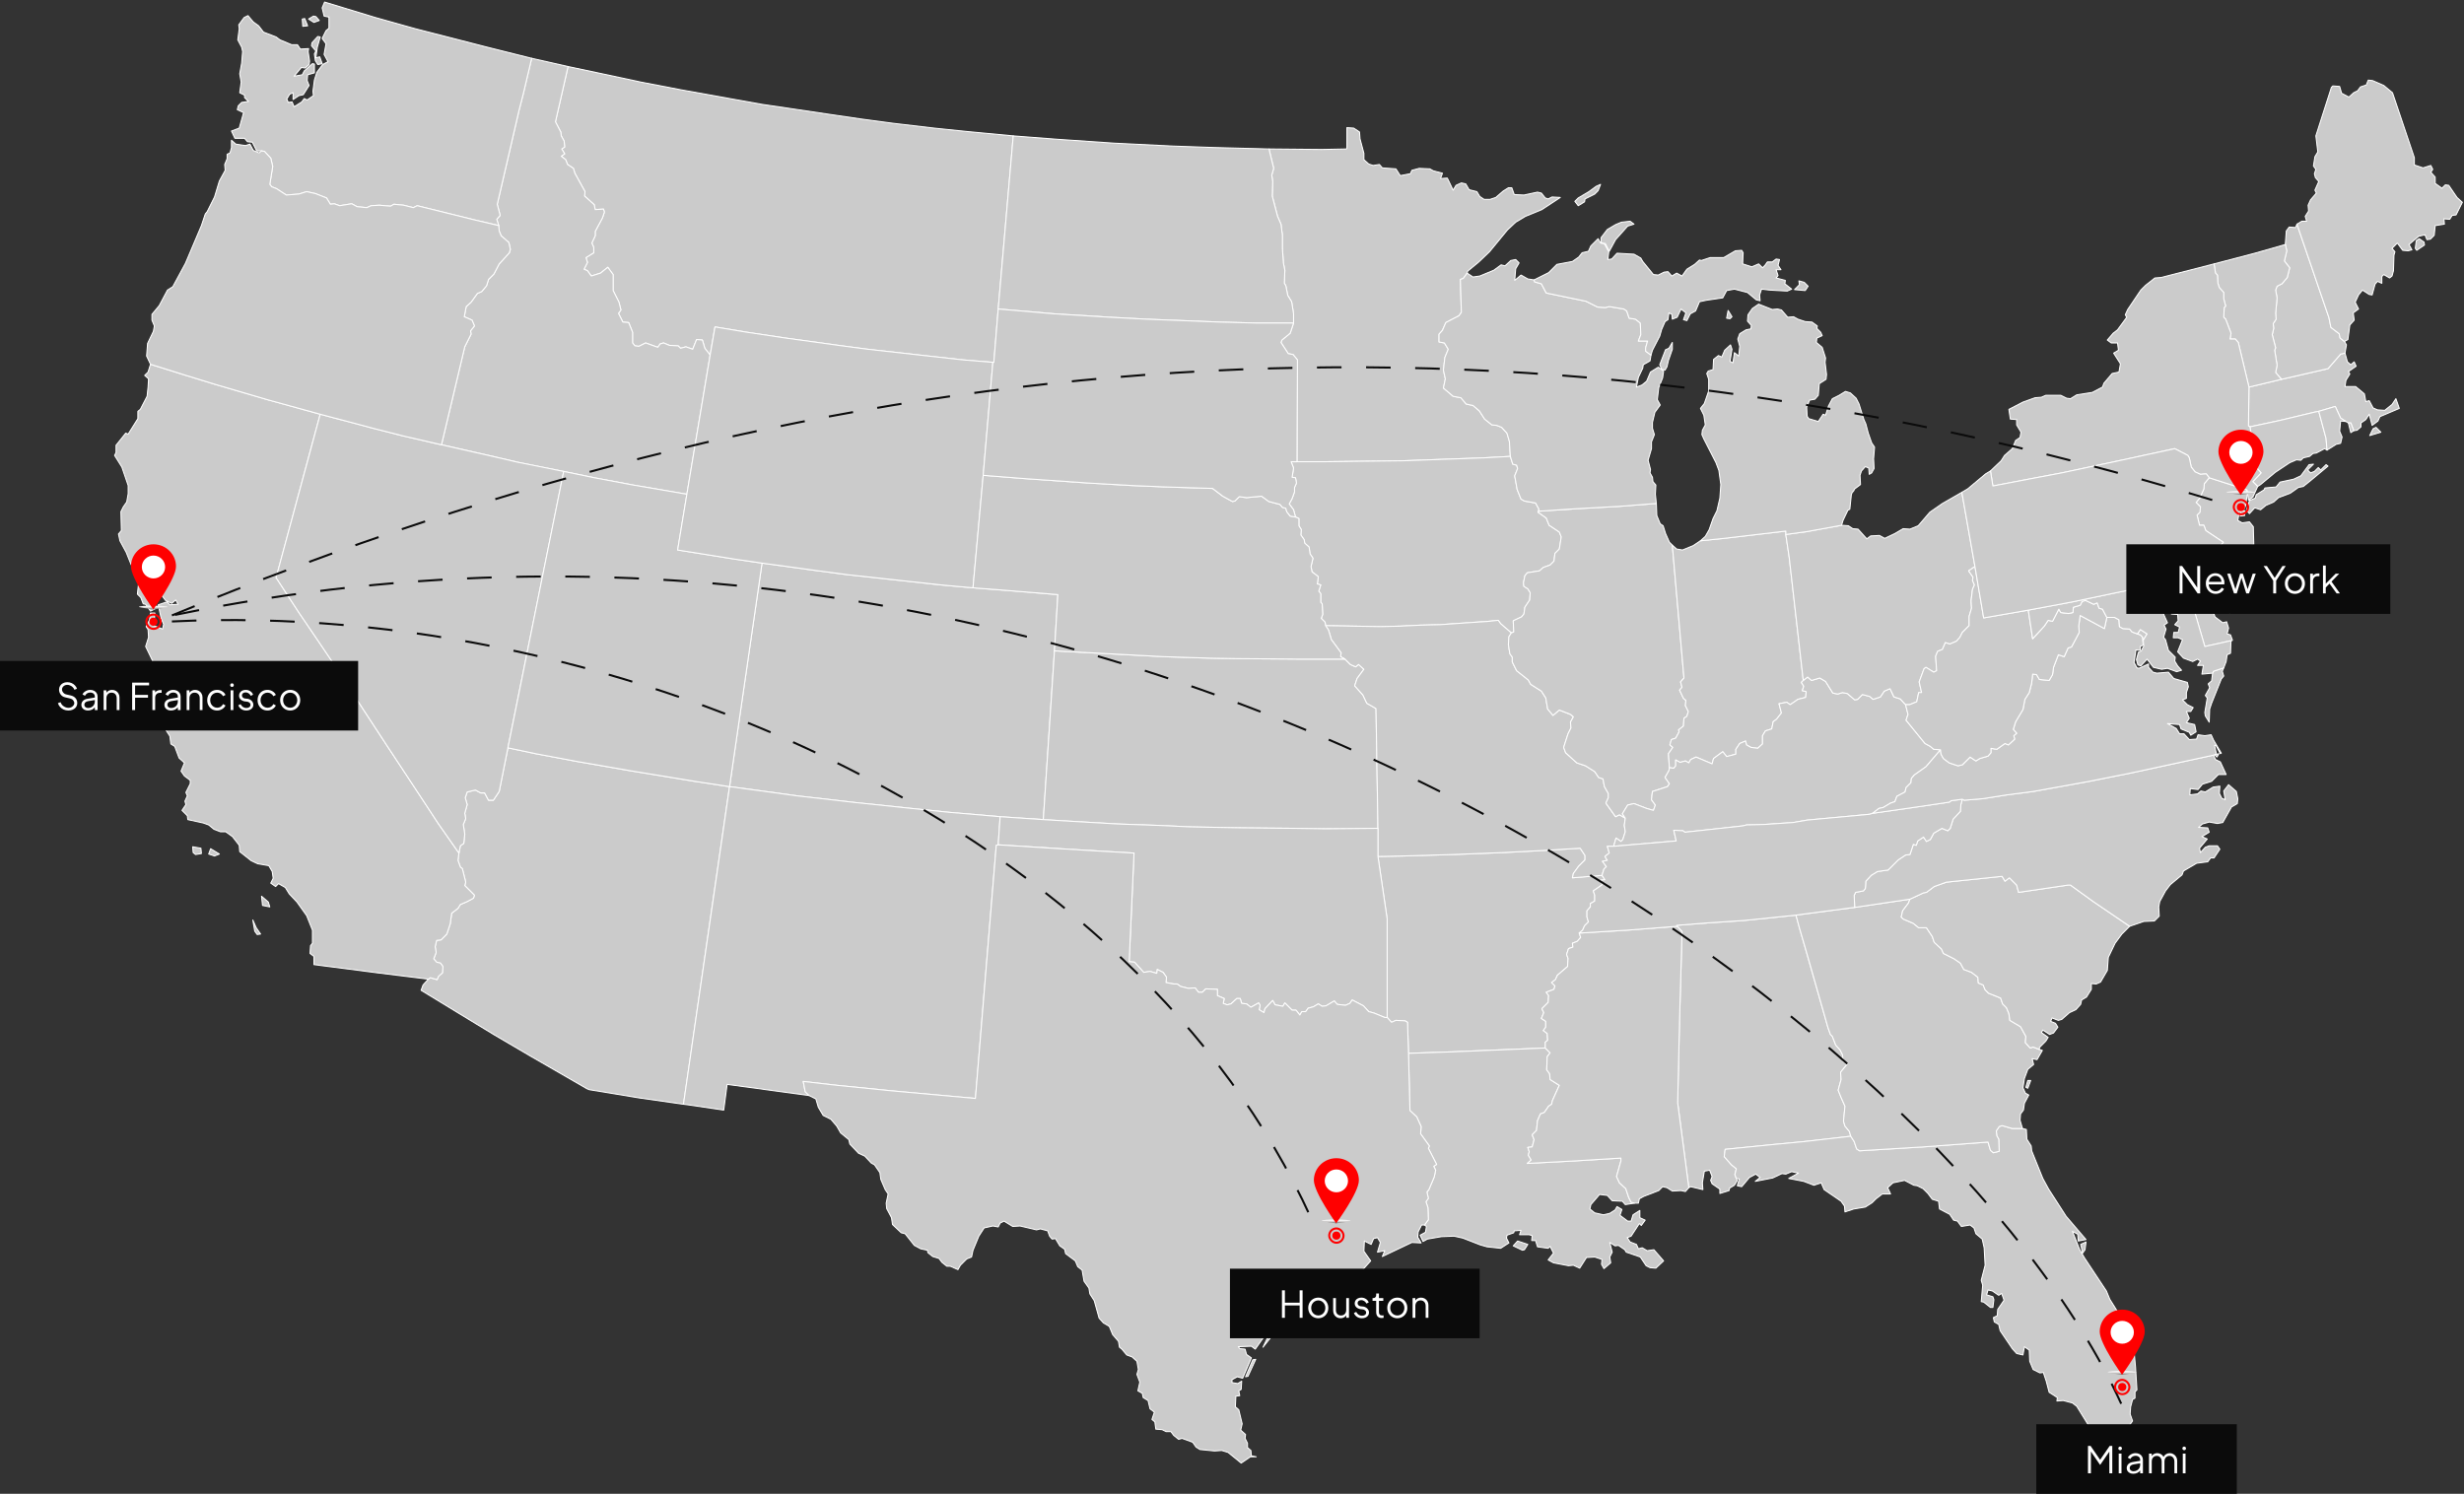 <svg xmlns="http://www.w3.org/2000/svg" width="1204" height="730" viewBox="0 0 1204 730" fill="none"><rect x="0" y="0" width="1204" height="730" fill="#333333" stroke="none"/><path d="M1161.01 208.826L1163.38 211.195L1157.93 212.854L1159.58 209.537L1161.01 208.826ZM1145.84 172.569L1147.02 176.834L1148.68 178.256L1150.34 176.834L1151.29 178.967L1147.5 181.574L1148.21 182.759L1146.31 185.839L1145.84 188.92H1151.05L1155.32 192.475L1156.03 196.266L1157.69 195.792L1159.58 199.347L1161.72 200.295L1165.27 200.532L1168.83 197.688L1170.72 194.844L1172.38 199.584L1162.9 203.612L1161.95 205.745L1159.11 207.878L1157.69 202.428L1156.03 205.034L1153.66 206.693V208.589L1151.76 210.248L1150.11 210.485L1148.68 206.693H1147.5L1146.31 205.982L1143.71 204.323L1141.1 198.636L1133.04 201.006L1130.67 201.48L1113.85 205.508L1099.39 208.589L1098.68 208.115L1098.92 189.157L1114.8 185.365L1137.55 180.152L1143.71 173.043L1145.84 172.569Z" fill="#CBCBCB" stroke="white" stroke-width="0.5" stroke-linecap="round" stroke-linejoin="round"></path><path d="M762.417 96.501L753.412 102.425L745.354 105.743L740.615 108.586L736.587 112.378L727.818 123.042L722.605 128.018L717.155 132.521L716.918 133.468L715.022 136.075L713.6 136.549L714.074 152.663L712.889 154.322L706.491 157.64L704.832 161.431L703.173 163.327V167.119L705.78 167.593L707.676 170.673L706.017 174.702L705.306 180.863L706.254 185.128L705.306 189.631L710.046 193.66L713.837 194.37L716.444 197.451L719.761 198.162L722.842 200.769L725.449 204.797L729.003 207.641L731.373 207.878L733.743 208.826L736.349 211.669L737.534 215.698L738.008 223.044L724.975 223.755L705.306 224.466L685.874 225.177L666.206 225.414L646.774 225.651H633.74L633.977 175.887L631.844 173.28L629.475 172.806L625.92 167.356L626.394 166.171L630.422 162.853L632.081 157.877V153.374L631.134 147.45L629.238 144.369L628.29 139.63L627.579 138.445L627.816 132.047L627.105 128.492L626.631 121.383V114.985L625.92 109.534L624.261 105.743L621.655 95.79L621.892 88.68L621.418 85.6L622.365 82.282L620.233 73.514V72.803L645.826 73.04L657.911 72.803L658.148 72.329V62.377L661.466 62.614L664.31 64.509L664.547 67.827L666.442 74.936V78.017L668.812 80.149L670.945 80.86L674.026 80.386L675.447 82.045L682.083 82.519L684.215 85.837L689.192 84.889L689.903 83.23L693.457 82.282L698.671 82.519L700.33 83.467L704.832 84.652L703.884 87.259L707.202 87.022L710.046 92.946L711.467 90.576L714.074 89.391L716.207 89.865L717.866 92.709L721.657 93.657L723.079 96.027L725.212 97.448H728.055L730.899 96.501L734.454 93.42L737.06 91.761H738.719L739.904 95.079L744.644 95.316L751.279 93.894L753.175 94.368L755.07 96.738L756.492 97.212L758.388 96.264L762.417 96.501Z" fill="#CBCBCB" stroke="white" stroke-width="0.5" stroke-linecap="round" stroke-linejoin="round"></path><path d="M495.111 66.405L487.765 151.004L485.632 177.071H485.158L470.703 175.887L451.508 173.754L424.019 170.673L411.46 169.014L383.971 165.223L365.013 162.379L349.373 159.772L347.003 173.517L344.396 170.199L343.211 166.171L340.368 165.934L338.472 170.673L335.154 169.488L332.548 170.199L331.363 169.014L327.097 168.777L324.253 167.592L322.595 168.066L321.41 169.725L315.485 167.592L312.168 169.251L310.272 169.014L309.087 167.592V162.379L307.191 157.64L304.348 157.403L302.215 153.137L303.4 151.478L302.452 147.687L299.608 141.999V134.179L297.002 130.625L293.447 133.468L288.944 134.89L287.049 132.283L285.39 131.573L287.049 128.255L286.338 125.885L290.129 123.515V120.909L289.181 118.776L290.84 115.221V113.089L294.395 106.453L295.343 103.61L294.869 102.188L290.84 102.425L290.366 100.055L285.627 95.79L285.864 93.657L280.887 84.652L280.176 82.282L277.333 80.386L276.385 78.017L274.252 76.358L275.911 75.173L274.489 72.803L275.911 71.855L275.674 69.012L274.252 66.405L274.015 64.509L271.408 59.533L277.57 32.518L293.21 35.835L313.116 40.101L332.784 43.892L356.482 48.158L372.359 51.002L386.814 53.134L404.35 55.741L420.464 58.111L436.342 60.244L456.484 62.613L472.599 64.272L495.111 66.405Z" fill="#CBCBCB" stroke="white" stroke-width="0.5" stroke-linecap="round" stroke-linejoin="round"></path><path d="M620.233 72.803V73.514L622.365 82.282L621.417 85.6L621.891 88.68L621.654 95.789L624.261 105.742L625.92 109.534L626.631 114.984V121.383L627.105 128.492L627.816 132.046L627.579 138.445L628.29 139.63L629.237 144.369L631.133 147.45L632.081 153.374V157.876H614.071L596.061 157.403L578.051 156.691L560.041 155.981L542.268 155.033L515.253 153.374L487.765 151.004L495.111 66.405L516.675 68.064L544.401 69.959L573.075 71.381L593.218 72.092L620.233 72.803Z" fill="#CBCBCB" stroke="white" stroke-width="0.5" stroke-linecap="round" stroke-linejoin="round"></path><path d="M277.57 32.518L271.409 59.533L274.015 64.509L274.252 66.405L275.674 69.012L275.911 71.856L274.489 72.803L275.911 75.173L274.252 76.358L276.385 78.017L277.333 80.387L280.177 82.282L280.887 84.652L285.864 93.657L285.627 95.79L290.366 100.055L290.84 102.425L294.869 102.188L295.343 103.61L294.395 106.454L290.84 113.089V115.222L289.182 118.776L290.13 120.909V123.516L286.338 125.885L287.049 128.255L285.39 131.573L287.049 132.284L288.945 134.89L293.447 133.469L297.002 130.625L299.608 134.179V142L302.452 147.687L303.4 151.479L302.215 153.137L304.348 157.403L307.192 157.64L309.087 162.379V167.593L310.272 169.015L312.168 169.252L315.486 167.593L321.41 169.725L322.595 168.067L324.254 167.593L327.097 168.778L331.363 169.015L332.548 170.199L335.154 169.488L338.472 170.673L340.368 165.934L343.212 166.171L344.396 170.199L347.003 173.517L335.628 241.528L309.324 237.026L290.366 233.471L275.437 230.391L252.925 225.888L241.787 223.281L215.72 217.357L227.095 169.488L230.175 163.327L229.938 161.668L231.834 159.299L230.649 156.455L226.858 154.796L227.806 149.82L230.175 147.687L233.256 143.421L235.389 142.473L237.758 139.63L238.706 136.549L241.313 133.943L243.92 128.966L248.896 123.516L249.37 121.857L248.659 118.539L244.868 115.222L243.92 112.852L243.683 110.245L242.735 107.165L244.394 105.269L242.972 99.818L253.636 53.846L255.768 45.552L259.797 28.489L277.57 32.518Z" fill="#CBCBCB" stroke="white" stroke-width="0.5" stroke-linecap="round" stroke-linejoin="round"></path><path d="M156.477 18.062L155.055 23.038L154.344 28.252L156.24 27.778L157.425 31.096L155.292 31.57L154.107 29.674L153.633 26.356L154.344 24.934L152.211 22.328L152.448 20.906L155.292 17.825L156.477 18.062ZM150.315 12.612L147.946 12.849L147.709 9.294L148.894 9.057L150.315 12.612ZM154.344 8.109L156.003 10.005L153.396 10.953L150.789 9.294L153.159 7.872L154.344 8.109ZM158.609 1L183.492 8.583L202.923 14.034L222.355 19.01L237.995 23.038L259.797 28.489L255.768 45.551L253.636 53.845L242.972 99.818L244.394 105.268L242.735 107.164L243.683 110.245L231.597 107.401L203.871 100.529L201.975 101.477L197.236 100.292L192.497 99.818L190.838 100.766L185.387 100.292L181.359 100.529L179.226 101.477L174.487 101.003L171.88 99.581L165.956 100.529L163.349 99.581L161.453 99.818L159.557 96.737L154.107 94.604L149.841 93.656L146.05 94.841L139.889 95.315L135.149 92.235L132.779 91.287L131.832 90.102L133.253 81.334L132.305 77.305L129.225 73.988L127.803 73.751H125.433L123.3 69.485L120.931 69.248L119.509 67.589H114.769L113.111 64.035L116.902 62.613L119.035 55.03L115.954 53.608L116.428 51.712L118.087 50.053L121.405 49.58L119.509 47.684V46.499L117.139 45.314L117.85 40.101L117.139 36.072L118.087 30.859L118.561 25.171L118.087 23.038L116.191 19.484L116.902 14.034L116.665 12.138L119.272 8.583L121.168 7.635L123.774 10.716L126.381 12.612L128.751 15.692L134.912 18.062L136.808 19.484L142.495 21.854H145.339L146.761 23.986L150.789 23.749L150.552 25.171L151.263 29.911L151.026 31.57L149.131 33.228L147.235 32.991L143.68 37.257L147.709 36.546L148.657 34.65L152.685 31.096L153.633 31.333V35.598L150.315 36.546L150.078 39.39L151.026 41.759L148.183 46.262L146.05 46.736L143.206 48.632V45.314L141.547 46.025L140.126 48.395L140.836 50.053L142.732 49.816L143.68 52.186L147.472 49.816L148.657 48.158L150.078 48.869L153.159 46.736L152.922 44.603L153.633 39.153L154.818 35.361L157.662 31.57L160.268 30.148L158.372 26.593L159.32 21.38L157.425 18.773L159.32 14.981L160.742 13.796V8.346L158.372 7.872L157.425 3.844L158.609 1Z" fill="#CBCBCB" stroke="white" stroke-width="0.5" stroke-linecap="round" stroke-linejoin="round"></path><path d="M356.482 384.423L333.969 539.64L312.405 536.559L287.996 532.531L286.812 532.057L259.323 516.18L241.55 505.753L224.014 495.089L205.767 483.951L206.715 481.345L209.321 478.501L210.269 477.79L213.587 478.738L214.298 477.079L216.194 475.42L216.431 472.34L215.246 470.681L213.35 470.207L211.928 468.548L213.113 465.468L212.639 462.624L213.35 459.543L215.483 459.306L218.326 456.462L219.985 451.486L220.696 446.273L223.777 443.903L224.962 442.007L228.279 440.585L231.36 438.926L231.834 437.505L227.094 432.765L227.568 431.106L225.91 424.471L224.962 423.76L223.777 420.443L224.251 416.888L224.962 413.333L226.621 412.149L227.094 407.646L226.384 402.907L227.568 400.063L227.094 397.456L228.279 393.191L227.331 389.873L228.279 387.029L232.308 386.082L234.915 387.503H236.81L238.706 391.058H241.076L243.92 386.792L248.185 365.465L261.693 368.309L281.835 372.1L309.087 376.84L339.42 381.816L356.482 384.423Z" fill="#CBCBCB" stroke="white" stroke-width="0.5" stroke-linecap="round" stroke-linejoin="round"></path><path d="M123.537 449.59L125.196 453.381L127.329 456.462L125.67 456.699L124.485 455.04L123.537 449.59ZM127.803 437.978L131.12 440.822L131.831 443.191L128.277 442.481L127.803 437.978ZM98.181 414.518L98.418 417.124L95.575 417.598L94.39 416.65L94.153 413.807L98.181 414.518ZM102.921 414.755L107.186 417.361L104.816 418.309L101.973 417.361L102.921 414.755ZM224.251 416.888L223.777 420.442L224.962 423.76L225.91 424.471L227.569 431.106L227.095 432.765L231.834 437.504L231.36 438.926L228.279 440.585L224.962 442.007L223.777 443.902L220.696 446.272L219.985 451.486L218.327 456.462L215.483 459.306L213.35 459.543L212.639 462.623L213.113 465.467L211.928 468.548L213.35 470.206L215.246 470.68L216.431 472.339L216.194 475.42L214.298 477.079L213.587 478.737L210.269 477.79L209.322 478.501L184.439 475.42L153.396 471.391V467.363L151.5 465.941L151.737 462.149L152.685 460.964V454.566L149.841 447.457L145.102 440.822L141.31 436.793L139.414 433.713L136.097 431.817L134.675 433.239L132.305 431.58L133.49 429.21L133.016 425.893L131.357 423.049L125.907 422.101L122.826 420.679L117.139 416.177L116.902 413.096L113.584 408.83L110.267 406.461H107.66L104.579 405.276L101.973 403.143L99.366 402.195L91.783 400.536L91.546 398.641L88.939 396.034L90.835 393.19L90.361 391.531L91.546 388.925L90.835 387.266L92.968 383V381.342L90.124 379.209L88.465 376.839L90.124 372.81L87.517 370.441L85.385 364.753L83.489 363.569L83.015 359.777L80.882 356.459L81.119 353.616L79.697 352.194L79.223 349.35L77.564 346.507L75.906 344.374L74.958 342.478L75.195 337.264L76.617 333.473L77.802 334.658L79.697 332.999L81.119 329.918L80.408 326.364L79.223 324.468H76.38L74.721 323.283L71.166 315.937L72.588 311.435L72.351 307.643L71.403 306.221L73.062 302.903L73.536 299.586H75.669L75.195 305.747L79.46 307.406L79.934 305.036L78.749 302.193L77.328 295.557L81.593 294.135L83.015 295.557L87.043 295.32L85.859 293.188L83.963 294.846L80.882 293.424L78.749 290.581L76.617 291.292L74.721 296.031L75.906 297.453L73.536 298.638L71.166 295.32L69.981 295.083L68.796 292.003L67.138 290.344L67.849 283.946L66.19 278.258L64.057 275.889L61.687 269.964L58.607 264.277L57.896 260.959L59.318 259.3L59.081 250.058L60.266 247.689L61.924 245.319L62.635 241.29V237.262L59.555 228.257L56 222.57L56.711 221.148V217.593L61.45 211.669L62.635 212.143L67.375 204.56V201.005L68.559 200.057L71.877 193.659L72.351 189.156L72.588 185.128L70.692 183.469L72.351 181.81L73.536 178.019L89.413 182.995L104.816 187.735L130.647 195.318L156.477 202.427L134.912 282.287L146.05 299.349L153.633 310.487L165.008 327.312L177.093 346.033L189.179 364.516L197.473 377.076L214.298 402.669L224.251 416.888Z" fill="#CBCBCB" stroke="white" stroke-width="0.5" stroke-linecap="round" stroke-linejoin="round"></path><path d="M515.253 318.07L509.803 400.537L488.712 399.115L463.83 396.982L443.214 394.85L418.331 392.243L389.421 388.925L368.804 386.082L356.481 384.423L372.359 275.178L398.189 278.733L414.303 280.866L440.37 283.709L459.802 285.842L475.442 287.264L490.845 288.449L516.912 290.581L515.253 318.07Z" fill="#CBCBCB" stroke="white" stroke-width="0.5" stroke-linecap="round" stroke-linejoin="round"></path><path d="M248.185 365.465L243.92 386.792L241.076 391.058H238.706L236.811 387.503H234.915L232.308 386.081L228.279 387.029L227.332 389.873L228.279 393.191L227.095 397.456L227.569 400.063L226.384 402.906L227.095 407.646L226.621 412.148L224.962 413.333L224.251 416.888L214.298 402.67L197.473 377.076L189.179 364.517L177.093 346.033L165.008 327.312L153.633 310.487L146.05 299.349L134.912 282.287L156.477 202.427L182.307 209.299L197.236 213.091L215.72 217.357L241.787 223.281L252.925 225.887L275.437 230.39L248.185 365.465Z" fill="#CBCBCB" stroke="white" stroke-width="0.5" stroke-linecap="round" stroke-linejoin="round"></path><path d="M487.765 412.86L486.817 413.097L476.627 536.797L455.773 534.901L434.919 533.005L409.089 530.398L392.501 528.502L393.449 533.479L395.345 535.375L355.297 529.924L353.638 542.484L335.865 539.877L333.969 539.64L356.481 384.423L368.804 386.082L389.421 388.925L418.331 392.243L443.214 394.85L463.83 396.982L488.712 399.115L487.765 412.86Z" fill="#CBCBCB" stroke="white" stroke-width="0.5" stroke-linecap="round" stroke-linejoin="round"></path><path d="M127.803 73.751L129.225 73.988L132.305 77.306L133.253 81.334L131.831 90.102L132.779 91.287L135.149 92.235L139.888 95.316L146.05 94.842L149.841 93.657L154.107 94.605L159.557 96.737L161.453 99.818L163.349 99.581L165.955 100.529L171.88 99.581L174.487 101.003L179.226 101.477L181.359 100.529L185.387 100.292L190.838 100.766L192.496 99.818L197.236 100.292L201.975 101.477L203.871 100.529L231.597 107.401L243.683 110.245L243.92 112.852L244.867 115.221L248.659 118.539L249.37 121.857L248.896 123.515L243.92 128.966L241.313 133.942L238.706 136.549L237.758 139.63L235.389 142.473L233.256 143.421L230.175 147.687L227.805 149.819L226.858 154.796L230.649 156.455L231.834 159.298L229.938 161.668L230.175 163.327L227.094 169.488L215.72 217.357L197.236 213.091L182.307 209.3L156.477 202.427L130.646 195.318L104.816 187.735L89.413 182.996L73.536 178.019L71.64 173.991L72.114 167.829L74.958 161.905L75.432 159.298L74.247 156.455V153.611L77.802 149.345L81.83 141.762L84.437 140.103L90.598 128.729L98.418 110.245L100.314 104.558L101.262 103.373L104.816 96.263L107.186 88.443L110.03 83.23L109.793 80.386L110.978 77.543V75.41L112.4 74.699L113.11 72.092V68.538L115.243 70.433L119.983 71.144L122.115 70.433L123.774 73.514L126.618 74.699L127.803 73.751Z" fill="#CBCBCB" stroke="white" stroke-width="0.5" stroke-linecap="round" stroke-linejoin="round"></path><path d="M335.628 241.528L331.125 268.78L359.325 273.282L372.359 275.178L356.481 384.423L339.419 381.816L309.087 376.839L281.835 372.1L261.692 368.308L248.185 365.465L275.436 230.39L290.366 233.471L309.324 237.025L335.628 241.528Z" fill="#CBCBCB" stroke="white" stroke-width="0.5" stroke-linecap="round" stroke-linejoin="round"></path><path d="M480.419 232.286L475.442 287.264L459.802 285.842L440.37 283.709L414.303 280.866L398.189 278.733L372.359 275.178L359.325 273.282L331.125 268.78L335.628 241.528L347.003 173.517L349.372 159.772L365.013 162.379L383.97 165.223L411.459 169.014L424.019 170.673L451.508 173.754L470.703 175.887L485.158 177.071L480.419 232.286Z" fill="#CBCBCB" stroke="white" stroke-width="0.5" stroke-linecap="round" stroke-linejoin="round"></path><path d="M782.796 427.789L784.218 429.922L782.085 430.159L783.033 432.292L778.53 435.372L779.241 437.505V440.349L777.109 441.533V443.192L775.45 445.088V448.169L776.161 450.538L774.265 452.434L773.317 454.567L771.658 455.989L772.369 458.122L770.71 460.017L768.341 460.965L768.578 462.861L766.445 463.572L765.497 466.416L766.208 468.311L765.971 472.34L760.994 476.605L760.047 478.738L758.151 480.16L759.81 481.819L759.336 483.478L755.544 484.899L756.729 486.558L756.492 489.876L753.411 492.957L754.359 494.852L753.174 497.696L755.307 499.118V501.962L754.122 503.62L756.018 505.042L756.255 508.36L755.07 509.308V512.151L738.008 512.862L709.097 514.047L688.244 514.758L687.77 499.592L686.585 498.881L682.082 498.644L679.95 499.592L677.817 497.222V449.117L673.314 418.547L685.637 418.31L709.808 417.599L734.217 416.651L752.463 415.703L772.132 414.519L774.502 418.073V420.206L771.421 423.286L768.815 426.841L768.341 428.974L782.796 427.789Z" fill="#CBCBCB" stroke="white" stroke-width="0.5" stroke-linecap="round" stroke-linejoin="round"></path><path d="M751.753 249.822L751.516 250.296L755.544 253.14L756.966 256.694L761.942 260.012L762.89 262.382L761.942 268.306L759.81 270.439L759.336 274.23L757.44 276.126L754.122 277.311L752.227 278.97L746.302 279.917L745.117 281.339L744.406 284.894L744.643 286.553L746.539 287.738L747.724 289.633L747.487 293.188L745.117 296.743L744.643 300.06L743.459 301.482L739.43 303.378L739.667 308.828L738.482 309.302L733.269 304.8L732.084 303.141L727.581 303.615L703.647 305.274L693.931 305.511L684.215 305.985L674.736 306.222L647.721 305.748L647.484 304.089L645.589 302.193L646.3 300.297L646.063 295.084L645.352 294.373V290.107L644.404 288.923L645.352 285.842L643.693 285.368L644.167 281.813L641.086 279.444L640.612 276.837L641.56 272.808L640.138 270.676L639.664 267.358L637.532 265.462L637.295 263.803L635.636 261.434L635.873 258.827L634.688 256.931V253.377L633.029 252.666L632.081 249.111L629.948 246.267L631.37 243.661L632.555 240.343V238.21L633.503 236.077L633.029 233.471L631.37 233.234L632.081 228.731L630.896 225.651H633.74H646.774L666.205 225.414L685.874 225.177L705.306 224.466L724.975 223.755L738.008 223.044L739.193 226.836L741.089 227.31L741.563 228.968L740.141 232.523L741.326 239.158L743.222 243.898L744.88 244.845L750.331 245.793L751.99 248.874L751.753 249.822Z" fill="#CBCBCB" stroke="white" stroke-width="0.5" stroke-linecap="round" stroke-linejoin="round"></path><path d="M673.315 404.802L647.722 405.039L632.556 404.802L606.962 404.565L581.606 404.092L566.44 403.381L546.06 402.67L525.681 401.485L509.803 400.537L515.254 318.07L546.534 319.729L568.81 320.914L590.848 321.625L604.119 321.862L635.162 322.099H657.201L659.807 324.706L662.414 325.89L663.836 324.706L666.443 327.075L663.125 331.578L661.94 335.132L665.969 339.635L667.865 343.663L672.367 346.27L673.315 404.802Z" fill="#CBCBCB" stroke="white" stroke-width="0.5" stroke-linecap="round" stroke-linejoin="round"></path><path d="M738.482 309.302L737.297 311.198L737.06 314.99L737.771 319.492L738.956 321.151V323.521L741.089 327.786L746.776 332.289L747.961 334.421L753.175 337.739L755.307 341.057L756.255 346.507L758.862 349.588L761.943 346.981L767.393 349.114L768.815 350.299L767.393 352.905L767.63 355.749L766.208 358.593L764.075 365.228L765.023 367.835L770.474 372.811L774.739 374.233L779.242 377.077L781.137 379.92L783.27 380.631L783.981 384.423L785.877 387.74V389.873L784.692 392.48L789.432 399.115L791.327 398.167L794.171 399.826L793.697 403.381L794.171 406.461L792.986 410.253L792.038 411.201L789.668 409.542L788.484 413.571H786.825H785.403L786.351 416.888L784.218 418.547L785.403 420.443L783.033 420.917L784.929 423.523L783.744 424.708L782.796 427.789L768.341 428.974L768.815 426.841L771.422 423.286L774.502 420.206V418.073L772.133 414.518L752.464 415.703L734.217 416.651L709.809 417.599L685.637 418.31L673.315 418.547V404.802L672.367 346.27L667.864 343.663L665.968 339.635L661.94 335.132L663.125 331.578L666.442 327.075L663.836 324.706L662.414 325.89L659.807 324.706L657.201 322.099L655.068 320.914L655.305 319.018L650.565 312.62L649.143 307.881L647.722 305.748L674.737 306.222L684.215 305.985L693.931 305.511L703.647 305.274L727.581 303.615L732.084 303.141L733.269 304.8L738.482 309.302Z" fill="#CBCBCB" stroke="white" stroke-width="0.5" stroke-linecap="round" stroke-linejoin="round"></path><path d="M633.029 252.666L634.688 253.377V256.931L635.873 258.827L635.636 261.434L637.295 263.804L637.532 265.462L639.665 267.358L640.139 270.676L641.56 272.808L640.613 276.837L641.086 279.444L644.167 281.814L643.693 285.368L645.352 285.842L644.404 288.923L645.352 290.108V294.373L646.063 295.084L646.3 300.297L645.589 302.193L647.485 304.089L647.722 305.748L649.144 307.881L650.565 312.62L655.305 319.018L655.068 320.914L657.201 322.099H635.162L604.119 321.862L590.848 321.625L568.81 320.914L546.534 319.729L515.254 318.07L516.913 290.581L490.846 288.449L475.442 287.264L480.419 232.286L501.509 233.945L532.316 236.078L552.933 237.263L569.995 237.974L592.507 238.684L597.484 242.476L602.223 245.083L603.408 244.846L605.541 242.713L609.095 243.187L616.441 242.476L619.996 245.083L625.446 246.505L626.631 247.926L628.29 248.4L628.764 250.059L630.423 252.192L633.029 252.666Z" fill="#CBCBCB" stroke="white" stroke-width="0.5" stroke-linecap="round" stroke-linejoin="round"></path><path d="M673.315 418.547L677.817 449.116V497.222H676.632L671.419 495.089L668.812 494.378L666.205 491.535L660.755 488.691L659.57 490.35L657.437 491.298L653.409 490.824L651.987 489.165L647.958 491.535L646.063 491.772L644.167 490.587L641.797 492.009L639.19 492.72L638.005 494.378H636.11L635.162 496.037L633.266 493.667H631.37L627.816 490.113L626.868 491.772L623.076 491.061L621.891 488.928L618.1 492.957L617.626 494.852L615.256 493.43L615.73 491.298L615.019 490.113L611.228 492.246L609.095 490.587L606.725 490.35L606.014 487.98H604.355L601.512 490.587L599.616 491.061L597.72 490.35L598.194 487.98L594.876 486.558V483.478L589.189 483.241L587.53 484.899H585.634L583.976 482.767L580.658 483.004L576.866 482.056L575.208 480.871H573.549L569.757 480.16L569.994 477.553L568.335 475.184L565.492 473.762L565.255 475.658L561.937 474.71L558.857 475.184L554.354 470.207L551.747 469.97L554.117 416.888L537.529 415.94L514.069 414.518L487.765 412.86L488.712 399.115L509.803 400.537L525.68 401.485L546.06 402.67L566.44 403.381L581.606 404.092L606.962 404.566L632.555 404.803L647.721 405.04L673.315 404.803V418.547Z" fill="#CBCBCB" stroke="white" stroke-width="0.5" stroke-linecap="round" stroke-linejoin="round"></path><path d="M632.081 157.877L630.423 162.853L626.394 166.171L625.92 167.355L629.475 172.806L631.845 173.28L633.977 175.887L633.74 225.651H630.897L632.081 228.732L631.371 233.234L633.029 233.471L633.503 236.078L632.555 238.21V240.343L631.371 243.661L629.949 246.268L632.081 249.111L633.029 252.666L630.423 252.192L628.764 250.059L628.29 248.4L626.631 247.926L625.446 246.505L619.996 245.083L616.441 242.476L609.095 243.187L605.54 242.713L603.408 244.846L602.223 245.083L597.483 242.476L592.507 238.684L569.994 237.974L552.933 237.263L532.316 236.078L501.509 233.945L480.419 232.286L485.158 177.071H485.632L487.765 151.004L515.254 153.374L542.269 155.033L560.042 155.981L578.052 156.692L596.062 157.403L614.072 157.877H632.081Z" fill="#CBCBCB" stroke="white" stroke-width="0.5" stroke-linecap="round" stroke-linejoin="round"></path><path d="M744.881 610.732L743.933 610.969L739.43 608.836L741.563 606.466L746.539 608.125L744.881 610.732ZM798.674 587.982L794.171 588.693L792.749 587.034L787.773 586.797L785.403 584.191L781.612 583.717L777.346 588.693L776.872 590.826L779.242 592.722L783.507 593.67L786.588 592.959L789.195 591.3L790.143 589.641L792.512 591.063L791.564 593.907L795.356 596.75H797.015L797.963 593.67L801.28 591.537V595.091L803.887 596.276L801.991 598.883L801.043 597.935L797.015 604.097L795.119 604.807L796.541 606.94L799.621 608.125L800.569 610.258L802.465 609.784L804.835 611.206L808.152 610.732L812.892 616.182L809.1 619.737L806.257 619.5L804.361 618.552L801.517 614.286L794.645 611.917L793.934 610.732L790.853 608.599L789.195 608.836L786.588 607.177L787.773 611.917L786.588 614.286L787.062 617.13L783.744 619.974L782.559 617.841L782.796 615.471L779.242 614.286L775.213 614.523L771.896 619.737L768.815 618.315L766.445 618.552L759.099 617.13L756.492 615.708L759.099 612.391L757.44 609.073L756.492 610.021L751.279 609.31L750.331 606.229H748.435L748.672 603.859L747.25 603.386H742.511L743.222 601.253L739.904 601.49L739.667 602.438L736.35 603.623L736.113 605.044L737.298 607.414L733.269 610.021L726.634 609.31L723.316 608.362L714.785 605.044L710.52 604.097L704.358 604.333L697.486 605.518L695.353 606.703L693.932 603.623L696.538 602.201L697.012 599.357L696.064 598.646L697.96 596.039L697.723 590.115L696.775 587.271L697.96 585.613L697.249 582.532L698.197 581.347L700.804 575.186L701.515 571.868L700.567 569.972L701.989 569.024L697.96 561.204L698.434 560.019L694.168 554.095L694.405 550.541L692.273 545.801L688.955 542.72L688.244 514.758L709.098 514.047L738.008 512.862L755.071 512.151L757.44 514.521L756.018 516.417L755.781 522.815L757.203 524.711L757.44 527.554L761.943 530.398L758.625 537.744L758.151 539.64L756.729 540.588L754.597 543.668L752.701 544.379L751.279 547.697L750.805 552.436L748.672 554.569L749.62 556.939L748.672 560.493L746.539 560.73L747.25 562.863L746.777 564.522L748.198 566.892L746.303 568.551L768.815 567.366L792.038 565.944V567.366L789.906 574.949L791.327 578.03L794.408 580.873L795.83 585.139L797.015 587.508L798.674 587.982Z" fill="#CBCBCB" stroke="white" stroke-width="0.5" stroke-linecap="round" stroke-linejoin="round"></path><path d="M613.598 664.288L609.806 672.582L608.621 672.819L612.176 664.525L613.598 664.288ZM617.152 658.363L620.233 651.965L621.655 652.676L617.152 658.363ZM632.793 645.093L625.446 649.595L625.21 648.884L630.186 645.33L632.793 645.093ZM677.817 497.222L679.95 499.591L682.083 498.644L686.585 498.881L687.77 499.591L688.244 514.758L688.955 542.721L692.273 545.801L694.406 550.541L694.169 554.095L698.434 560.02L697.96 561.204L701.989 569.025L700.567 569.972L701.515 571.868L700.804 575.186L698.197 581.347L697.249 582.532L697.96 585.613L696.775 587.271L697.723 590.115L697.96 596.04L696.064 598.646H694.643L692.984 601.964L692.747 604.57L694.406 607.414L689.903 607.177L675.448 614.049L676.633 611.206L673.078 611.917L674.5 607.177L673.078 604.808L671.182 605.282L669.997 608.125L666.68 606.466L666.443 611.443L669.76 616.182L665.495 620.922L663.362 622.581V625.424L657.912 630.164L652.461 633.481L650.329 634.192H647.248L637.769 638.458L636.347 635.614L634.214 637.036L629.001 636.562L628.527 638.458L629.949 639.406L632.793 642.723L626.631 645.804L623.551 642.486L621.892 643.197L623.551 645.567V647.937L620.944 650.543L614.072 651.017L615.494 652.676L617.389 653.624L613.361 659.311L611.465 657.889L605.067 658.127L605.778 659.074L608.384 659.311L609.095 661.918L611.465 663.577L607.199 673.53L604.593 672.819L601.986 674.241V675.662L604.83 676.136L606.726 674.952L606.489 678.98L605.304 679.691L605.778 682.061L603.882 682.298L603.645 687.511L605.304 688.933L606.963 695.805L606.252 698.886L608.621 701.019L608.384 702.914L609.569 705.284V707.417L611.228 708.839L611.465 711.445L613.835 711.919H610.991L606.489 715L600.09 709.787L597.01 708.839L593.455 709.076L586.346 708.365L584.45 707.18L582.791 704.81L577.578 702.914L575.919 703.388L573.549 701.493L572.128 699.597H569.758L567.862 698.649L564.781 698.412L564.307 694.857L562.885 693.672L564.07 690.118L561.938 688.459L560.99 684.43L558.62 683.009L558.146 680.876L556.013 679.691L556.961 675.426L555.539 671.634L556.25 669.264L555.539 665.236L553.17 663.103L550.563 662.155L548.193 659.311L547.008 658.363L546.534 655.52L543.691 652.202L542.032 648.174L539.188 646.515L537.056 644.145L534.686 635.614L532.553 632.296L532.079 629.453L529.709 626.135L528.761 620.685L526.629 619.026L525.444 616.182L520.704 612.628L520.23 610.495L517.861 608.836L515.728 605.282L514.069 605.518L512.884 604.097L511.936 601.49L508.382 600.542L506.486 601.016L498.429 599.12L494.874 599.357L490.609 596.75L488.713 597.698L487.765 599.594L485.158 599.12L480.893 600.068L478.286 604.097L475.443 610.969L474.732 614.286L472.362 615.234L469.281 618.315L468.096 620.448L464.305 618.789H462.646L460.276 616.893L458.854 614.997L455.774 614.049L453.404 612.154L453.167 610.969L449.849 610.258L446.769 608.599L442.266 602.912L440.371 602.438L436.105 598.409L435.631 595.092L433.261 590.589L433.024 587.982L433.972 583.48L432.55 581.347L430.418 576.371L429.944 573.053L427.337 569.262L425.678 568.314L422.598 564.996L419.517 563.574L415.251 559.072L414.777 556.939L410.749 553.621L408.853 550.304L406.009 546.986L402.218 545.09L399.848 541.062L398.663 537.033L395.346 535.374L393.45 533.479L392.502 528.502L409.09 530.398L434.92 533.005L455.774 534.901L476.627 536.796L486.817 413.096L487.765 412.859L514.069 414.518L537.529 415.94L554.118 416.888L551.748 469.97L554.355 470.207L558.857 475.183L561.938 474.709L565.255 475.657L565.492 473.761L568.336 475.183L569.995 477.553L569.758 480.16L573.549 480.871H575.208L576.867 482.056L580.658 483.003L583.976 482.766L585.635 484.899H587.531L589.19 483.24L594.877 483.477V486.558L598.195 487.98L597.721 490.35L599.616 491.06L601.512 490.587L604.356 487.98H606.015L606.726 490.35L609.095 490.587L611.228 492.245L615.02 490.113L615.731 491.297L615.257 493.43L617.626 494.852L618.1 492.956L621.892 488.928L623.077 491.06L626.868 491.771L627.816 490.113L631.371 493.667H633.267L635.162 496.037L636.11 494.378H638.006L639.191 492.719L641.798 492.008L644.167 490.587L646.063 491.771L647.959 491.534L651.987 489.165L653.409 490.823L657.438 491.297L659.571 490.35L660.755 488.691L666.206 491.534L668.812 494.378L671.419 495.089L676.633 497.222H677.817Z" fill="#CBCBCB" stroke="white" stroke-width="0.5" stroke-linecap="round" stroke-linejoin="round"></path><path d="M1133.04 201.005L1136.6 214.276L1137.07 219.963L1135.89 219.252L1131.86 221.385L1130.2 221.622L1128.54 223.044L1125.46 223.755L1124.27 224.94L1122.14 224.703L1118.82 226.125L1111.72 230.864L1104.61 236.788L1103.18 237.736L1100.81 235.366L1104.84 231.101L1103.18 229.205L1099.39 208.589L1113.85 205.508L1130.67 201.479L1133.04 201.005Z" fill="#CBCBCB" stroke="white" stroke-width="0.5" stroke-linecap="round" stroke-linejoin="round"></path><path d="M1145.6 166.881L1146.55 168.54L1145.84 172.568L1143.71 173.042L1137.54 180.152L1114.8 185.365L1111.95 182.047L1112.66 178.493L1111.48 171.147L1111.95 169.962L1110.29 163.564L1111 160.483L1110.77 158.113L1112.19 155.98L1111.95 153.137L1112.66 145.554L1111.95 141.762L1112.66 139.866L1115.03 138.681L1117.64 135.601L1118.82 130.861L1116.22 127.544L1117.4 122.567L1116.69 119.487L1117.17 112.851L1118.59 110.955L1121.67 111.192L1122.38 109.534L1138.02 155.269L1138.97 160.009L1143 163.09L1143.47 165.222L1145.6 166.881Z" fill="#CBCBCB" stroke="white" stroke-width="0.5" stroke-linecap="round" stroke-linejoin="round"></path><path d="M1150.11 210.484L1148.68 211.432L1147.5 206.693H1148.68L1150.11 210.484ZM1146.31 205.982L1143.71 205.745L1143.23 210.721L1144.42 213.565L1143.71 216.646L1141.57 217.12L1137.07 219.963L1136.6 214.276L1133.04 201.005L1141.1 198.636L1143.71 204.323L1146.31 205.982Z" fill="#CBCBCB" stroke="white" stroke-width="0.5" stroke-linecap="round" stroke-linejoin="round"></path><path d="M1114.8 185.365L1098.92 189.157L1093.7 167.355L1092.28 165.697H1089.68L1090.15 162.853L1087.54 155.981L1086.6 155.033L1086.83 150.293L1087.54 149.582L1086.6 146.028V142.947L1084.46 140.577L1083.75 138.445L1083.51 134.416L1082.57 133.468L1081.86 128.966L1101.76 123.752L1116.69 119.487L1117.4 122.568L1116.22 127.544L1118.82 130.862L1117.64 135.601L1115.03 138.682L1112.66 139.867L1111.95 141.762L1112.66 145.554L1111.95 153.137L1112.19 155.981L1110.77 158.113L1111 160.483L1110.29 163.564L1111.95 169.962L1111.48 171.147L1112.66 178.493L1111.95 182.048L1114.8 185.365Z" fill="#CBCBCB" stroke="white" stroke-width="0.5" stroke-linecap="round" stroke-linejoin="round"></path><path d="M877.586 447.221L879.245 453.382L883.036 466.415L893.226 502.198L894.411 505.516L895.359 506.464L897.018 510.729L899.15 513.099L900.335 515.469L900.572 518.55L902.468 520.208L899.387 524L899.624 527.554L898.203 532.768L899.624 536.323L901.52 540.588L900.809 547.934L901.52 550.304L903.653 552.911L904.364 555.28L881.614 557.887L866.685 559.309L842.988 561.679L842.514 565.233L846.068 569.262L848.438 571.158L847.727 574.001L848.438 575.897L848.912 576.845L847.49 579.215L845.121 580.637L844.884 581.821L840.381 583.243V581.11L836.59 578.504L835.879 576.845L836.59 574.949L835.405 571.868L832.798 572.342L831.85 578.03L832.087 581.347L826.163 579.926L825.215 580.4L819.765 538.929L820.712 497.696L821.897 455.278L819.528 452.671L819.291 452.197L834.457 451.012L852.23 449.827L877.586 447.221Z" fill="#CBCBCB" stroke="white" stroke-width="0.5" stroke-linecap="round" stroke-linejoin="round"></path><path d="M1019.3 606.94L1018.82 610.732L1017.64 612.391L1016.69 608.125L1019.3 606.94ZM988.252 551.489L990.148 551.963L990.384 556.702L992.517 560.02L992.754 562.39L998.205 575.897L1001.05 581.11L1009.58 594.381L1019.3 605.756L1015.5 606.467L1015.27 603.149L1012.66 601.727L1016.21 610.732L1018.58 614.761L1029.25 630.875L1030.91 634.903L1036.83 644.382L1037.54 644.619L1040.15 648.885L1041.81 653.15L1043.23 659.312L1042.76 660.259L1043.47 667.843L1044.18 679.217L1043.23 680.165V683.246L1042.04 683.957L1041.1 687.511L1040.86 691.066L1042.04 694.384L1040.39 696.753L1039.91 699.123H1035.88L1033.04 702.441L1029.25 701.967L1028.06 703.152L1023.8 704.573L1020.95 701.967L1021.19 699.123L1023.32 700.308L1026.88 701.493L1027.12 700.071L1025.46 698.649L1022.38 698.175L1020.95 697.227L1014.79 687.274L1012.66 685.616L1008.16 684.431L1005.08 684.668L1005.31 683.009L1001.29 680.402L999.863 674.952L998.442 670.686L996.783 670.923L993.465 669.264L991.806 665.236L991.569 659.786L989.2 658.127L988.489 662.155L985.408 661.444L983.275 659.075L977.351 650.307L976.64 647.226L974.507 646.041L974.033 643.908L975.929 642.96L976.166 639.88L979.247 635.377L978.062 632.06L976.64 633.007L973.559 630.875L971.427 630.401L970.716 632.771L973.796 633.719L974.27 635.14L973.796 638.932H972.611L969.294 636.325L968.109 636.088L968.82 628.031L968.109 625.661L970.005 618.315L969.531 609.784L968.583 605.519L965.502 602.912L964.554 600.068L962.659 598.646L958.393 599.357L956.497 596.751L954.602 596.277L952.706 593.433L947.729 590.826L947.255 587.035L944.175 586.087L942.042 583.243L939.672 580.873L936.829 579.452L935.17 579.215L930.667 576.845L924.98 578.03L922.373 580.4L923.795 583.48H919.766L916.686 585.85L914.79 587.746L911.472 589.878L905.785 590.826L901.52 592.248L901.283 589.405L899.624 587.035L891.33 581.347L889.908 578.03L886.353 579.215L881.377 577.319L874.031 575.897L878.77 573.29L875.452 572.579L872.609 573.764L870.713 573.527L866.21 575.66L857.68 577.319L860.049 575.423L857.916 573.764L854.836 575.423L851.044 579.926L848.911 579.452L849.859 576.134L848.438 575.897L847.727 574.001L848.438 571.158L846.068 569.262L842.513 565.233L842.987 561.679L866.684 559.309L881.614 557.887L904.363 555.28L906.022 557.887L907.207 561.442L908.629 562.39L939.672 560.494L971.427 558.124L972.611 562.153L974.033 563.337L976.877 562.627L976.64 556.702L975.692 555.043L975.455 552.674L976.877 550.541L978.299 550.067L983.275 551.489H988.252Z" fill="#CBCBCB" stroke="white" stroke-width="0.5" stroke-linecap="round" stroke-linejoin="round"></path><path d="M990.859 531.82L989.911 531.346L990.859 528.029H992.281L990.859 531.82ZM996.546 512.863L997.968 513.336L995.361 517.839L992.992 517.365L993.703 520.209L990.859 522.578L989.2 527.081L988.489 531.583L989.674 534.19L991.333 535.138L989.2 539.166L988.726 542.484L987.304 544.38L987.067 547.461L988.252 551.489H983.276L978.299 550.067L976.878 550.541L975.456 552.674L975.693 555.044L976.641 556.703L976.878 562.627L974.034 563.338L972.612 562.153L971.427 558.124L939.673 560.494L908.629 562.39L907.208 561.442L906.023 557.887L904.364 555.281L903.653 552.911L901.52 550.304L900.809 547.935L901.52 540.588L899.624 536.323L898.202 532.768L899.624 527.555L899.387 524L902.468 520.209L900.572 518.55L900.335 515.469L899.15 513.099L897.018 510.73L895.359 506.464L894.411 505.516L893.226 502.199L883.036 466.416L879.245 453.382L877.586 447.221L882.799 446.51L906.26 443.429L933.275 439.401L932.564 441.297L929.72 445.088L929.009 448.169L929.957 449.117L934.933 451.25L937.54 453.382H941.332L944.175 457.648L945.123 460.491L948.678 463.809L949.626 465.942L954.839 468.549L957.92 470.681L959.579 473.762L963.37 475.184L966.451 477.553L966.688 480.397L969.057 481.345L970.005 483.715L971.664 485.374L977.588 487.743L978.536 490.587L980.432 492.483L981.617 495.326L982.091 498.644L987.304 501.725L989.911 506.464L989.674 509.545L992.044 512.151L993.466 511.678L996.546 512.863Z" fill="#CBCBCB" stroke="white" stroke-width="0.5" stroke-linecap="round" stroke-linejoin="round"></path><path d="M819.527 452.67L821.897 455.277L820.712 497.695L819.764 538.929L825.214 580.399L823.555 582.295L821.423 581.821L817.157 582.058L814.55 580.399L812.418 579.925L810.522 581.821L803.176 584.664L801.043 585.849L800.569 587.982H798.673L797.015 587.508L795.83 585.138L794.408 580.873L791.327 578.029L789.905 574.948L792.038 567.365V565.944L768.815 567.365L746.302 568.55L748.198 566.891L746.776 564.522L747.25 562.863L746.539 560.73L748.672 560.493L749.62 556.939L748.672 554.569L750.805 552.436L751.279 547.697L752.701 544.379L754.596 543.668L756.729 540.587L758.151 539.64L758.625 537.744L761.942 530.398L757.44 527.554L757.203 524.71L755.781 522.814L756.018 516.416L757.44 514.52L755.07 512.151V509.307L756.255 508.359L756.018 505.041L754.122 503.62L755.307 501.961V499.117L753.175 497.695L754.359 494.852L753.411 492.956L756.492 489.875L756.729 486.558L755.544 484.899L759.336 483.477L759.81 481.818L758.151 480.159L760.047 478.737L760.995 476.605L765.971 472.339L766.208 468.311L765.497 466.415L766.445 463.571L768.578 462.86L768.341 460.964L770.71 460.017L772.369 458.121L771.658 455.988L795.119 454.566L819.527 452.67Z" fill="#CBCBCB" stroke="white" stroke-width="0.5" stroke-linecap="round" stroke-linejoin="round"></path><path d="M1040.62 452.671L1036.83 456.462L1033.51 460.965L1030.2 467.837L1029.72 474.235L1026.4 479.923L1024.27 480.871L1021.9 480.634V483.477L1019.53 487.269L1017.16 488.691L1016.69 490.823L1014.32 493.43L1011.24 494.852L1007.45 498.17L1005.79 498.644L1002.71 497.459L1002 499.118L1004.37 500.066L1005.55 501.961L1003.42 504.805L1001.52 505.516L998.204 503.383L997.494 504.568L1000.81 506.938L999.626 508.834L996.546 511.914V512.862L993.465 511.677L992.043 512.151L989.673 509.544L989.91 506.464L987.304 501.724L982.09 498.644L981.616 495.326L980.431 492.482L978.536 490.587L977.588 487.743L971.663 485.373L970.005 483.714L969.057 481.345L966.687 480.397L966.45 477.553L963.369 475.183L959.578 473.762L957.919 470.681L954.838 468.548L949.625 465.941L948.677 463.809L945.123 460.491L944.175 457.647L941.331 453.382H937.539L934.933 451.249L929.956 449.116L929.008 448.168L929.719 445.088L932.563 441.296L933.274 439.4L939.909 436.32L941.331 436.083L945.123 433.239L951.047 431.106L978.299 428.263L979.721 430.632L981.853 428.974L985.408 432.528L986.356 436.083L1010.53 432.528H1011.71L1022.85 440.585L1040.62 452.671Z" fill="#CBCBCB" stroke="white" stroke-width="0.5" stroke-linecap="round" stroke-linejoin="round"></path><path d="M809.337 246.031L809.574 251.955L811.233 255.984L812.655 256.932L813.84 260.723L815.736 264.989L817.158 266.411L822.845 331.341L821.186 333.237L821.897 335.844L820.712 337.265L822.608 341.294L823.793 342.242L823.556 344.849L824.978 347.692L824.267 350.062L822.845 351.01L822.608 354.801L820.238 356.697L820.475 357.645L818.816 360.726L816.684 361.437L815.973 364.043L817.394 365.228L815.262 368.309L815.736 375.181L815.499 376.603L813.603 379.921L815.736 383.001L814.788 384.423L807.442 386.793L806.968 390.821L808.864 393.428L807.916 396.035L804.598 395.087L798.437 392.717L795.356 393.428L792.749 397.694L794.171 399.826L791.327 398.168L789.432 399.115L784.692 392.48L785.877 389.873V387.741L783.981 384.423L783.27 380.631L781.138 379.921L779.242 377.077L774.739 374.233L770.474 372.811L765.023 367.835L764.076 365.228L766.208 358.593L767.63 355.749L767.393 352.906L768.815 350.299L767.393 349.114L761.943 346.981L758.862 349.588L756.255 346.507L755.308 341.057L753.175 337.739L747.961 334.422L746.777 332.289L741.089 327.786L738.956 323.521V321.151L737.772 319.492L737.061 314.99L737.298 311.198L738.482 309.303L739.667 308.829L739.43 303.378L743.459 301.483L744.644 300.061L745.118 296.743L747.487 293.188L747.724 289.634L746.539 287.738L744.644 286.553L744.407 284.894L745.118 281.34L746.303 279.918L752.227 278.97L754.123 277.311L757.44 276.126L759.336 274.231L759.81 270.439L761.943 268.306L762.891 262.382L761.943 260.012L756.966 256.695L755.545 253.14L751.516 250.296L751.753 249.822L769.763 248.638L791.327 247.453L809.337 246.031Z" fill="#CBCBCB" stroke="white" stroke-width="0.5" stroke-linecap="round" stroke-linejoin="round"></path><path d="M872.609 261.197L874.268 272.335L881.14 332.526L880.192 333.474L881.377 335.369L880.666 337.502L882.562 337.976L882.325 340.82L878.534 341.768L874.742 344.374L873.083 343.19L869.292 343.9L870.477 348.403L868.107 351.484L866.448 352.668L865.737 356.223L862.656 357.171L861.235 359.541V363.569L858.865 365.702L855.547 365.228L853.414 364.043L852.94 362.147L850.097 363.332L848.201 366.176V368.546L843.698 369.731L841.803 367.361L837.3 370.679L836.589 373.285L828.769 369.967L826.163 371.152L825.215 372.811L823.556 371.863L820.949 372.574L818.816 371.389V374.233L817.869 375.418L815.736 375.181L815.262 368.309L817.395 365.228L815.973 364.043L816.684 361.437L818.816 360.726L820.475 357.645L820.238 356.697L822.608 354.801L822.845 351.01L824.267 350.062L824.978 347.692L823.556 344.848L823.793 342.242L822.608 341.294L820.712 337.265L821.897 335.843L821.186 333.237L822.845 331.341L817.158 266.41L819.29 268.306L822.134 268.78L827.347 266.647L830.902 264.278L842.514 263.093L872.609 259.538V261.197Z" fill="#CBCBCB" stroke="white" stroke-width="0.5" stroke-linecap="round" stroke-linejoin="round"></path><path d="M931.142 344.374L932.327 349.113L931.379 351.957L940.621 363.332L943.227 364.753L944.886 366.175L948.204 366.412L941.095 374.706L935.407 378.735L933.985 380.394L933.748 382.526L931.379 384.896L930.905 387.029L926.876 389.162L925.928 391.768L923.796 392.479L920.241 394.612L918.108 395.086L915.028 397.456L913.606 397.93L883.036 400.773L876.164 401.958L862.183 402.906L853.415 403.143L851.519 403.617L823.319 406.698L822.371 405.987L817.869 405.75L819.053 410.963L788.484 413.57L789.669 409.541L792.038 411.2L792.986 410.252L794.171 406.461L793.697 403.38L794.171 399.825L792.749 397.693L795.356 393.427L798.437 392.716L804.598 395.086L807.916 396.034L808.864 393.427L806.968 390.821L807.442 386.792L814.788 384.422L815.736 383L813.603 379.92L815.499 376.602L815.736 375.18L817.869 375.417L818.816 374.232V371.389L820.949 372.574L823.556 371.863L825.215 372.81L826.163 371.152L828.769 369.967L836.589 373.284L837.3 370.678L841.803 367.36L843.699 369.73L848.201 368.545V366.175L850.097 363.332L852.941 362.147L853.415 364.042L855.547 365.227L858.865 365.701L861.235 363.569V359.54L862.656 357.17L865.737 356.222L866.448 352.668L868.107 351.483L870.477 348.402L869.292 343.9L873.083 343.189L874.742 344.374L878.534 341.767L882.325 340.819L882.562 337.975L880.666 337.502L881.377 335.369L880.193 333.473L881.14 332.525L883.273 330.866L885.169 332.525L889.197 331.34L892.041 332.999L895.596 338.686L897.965 339.16L900.335 338.449L902.705 338.923L906.26 342.004L907.681 341.767L910.051 339.397L913.606 340.345L915.264 341.767L918.819 340.582L920.715 337.738L923.559 336.554L925.454 340.582L928.535 341.53L931.142 344.374Z" fill="#CBCBCB" stroke="white" stroke-width="0.5" stroke-linecap="round" stroke-linejoin="round"></path><path d="M1082.09 368.782L1083.04 368.546H1083.52L1084.23 368.309L1083.28 369.967L1082.09 368.782ZM1081.62 369.019L1082.57 371.152L1084.94 372.337L1087.78 378.498H1083.99L1080.67 381.816L1076.17 383.238L1074.04 385.845L1070.24 385.371L1070.01 388.451L1073.8 387.977L1075.46 386.555L1077.59 387.029L1081.38 384.66L1084.7 384.186L1084.46 387.74L1085.65 390.11L1087.31 390.821L1086.6 386.555L1088.97 383.475L1092.76 386.792L1093.47 390.347L1093.23 392.717L1090.39 394.376L1086.12 401.959L1083.52 402.433L1079.49 401.722L1076.17 402.67L1074.27 404.328L1078.78 404.565L1079.49 406.698L1075.93 408.831L1078.54 410.016L1074.75 414.518L1075.22 416.651L1077.59 414.044L1079.49 413.333H1083.52L1084.7 414.992L1081.86 419.258H1080.2L1078.78 421.154L1073.33 421.864L1066.93 425.656L1066.22 427.552L1060.53 432.291L1058.16 435.372L1055.32 440.585L1054.84 443.192L1055.08 447.695L1052.71 450.064L1047.5 450.301L1040.62 452.671L1022.85 440.585L1011.71 432.528H1010.53L986.356 436.083L985.408 432.528L981.854 428.974L979.721 430.632L978.299 428.263L951.047 431.106L945.123 433.239L941.331 436.083L939.91 436.32L933.274 439.401L906.259 443.429L906.022 437.505L906.733 436.083L910.525 435.372L911.473 434.187L911.71 430.632L914.317 427.789L917.397 425.893L922.611 425.182L927.587 420.206L931.142 417.836L933.274 417.599L934.933 412.622L936.355 413.096L937.066 410.964L939.91 409.068L941.331 411.201L943.227 410.253L944.886 407.172L948.915 404.802L951.758 405.987L952.943 404.802L954.365 400.3L957.919 396.508L958.157 393.191L958.867 390.584L959.815 391.058L968.583 390.347L980.669 388.451L993.465 386.792L1020.95 381.816L1041.1 377.788L1081.62 369.019Z" fill="#CBCBCB" stroke="white" stroke-width="0.5" stroke-linecap="round" stroke-linejoin="round"></path><path d="M965.029 276.837L961.948 278.97L964.081 282.05L963.844 283.709L964.792 285.842L963.844 287.975L963.133 293.662L963.37 297.217L962.185 301.245V305.748L958.868 309.065L957.683 311.435L956.024 313.331L952.706 314.753L950.574 314.042L949.152 317.359L946.782 318.307L945.834 320.677L946.308 327.786L944.886 328.497L941.095 326.127L940.147 326.838L937.777 333.237L938.962 338.45H937.54L936.592 342.952L933.038 344.374H931.142L928.535 341.531L925.454 340.583L923.559 336.554L920.715 337.739L918.819 340.583L915.265 341.768L913.606 340.346L910.051 339.398L907.681 341.768L906.26 342.005L902.705 338.924L900.335 338.45L897.966 339.161L895.596 338.687L892.041 333L889.197 331.341L885.169 332.526L883.273 330.867L881.14 332.526L874.268 272.335L872.609 261.197L883.036 259.775L899.861 256.694L903.179 256.931L905.312 258.353L907.918 258.59L912.184 263.329L914.08 261.908L918.345 261.671L920.952 263.093L925.928 260.723L929.957 258.353L933.275 258.59L937.303 256.931L942.99 250.296L949.152 246.03L958.631 240.58L965.029 276.837Z" fill="#CBCBCB" stroke="white" stroke-width="0.5" stroke-linecap="round" stroke-linejoin="round"></path><path d="M915.027 397.456L933.274 394.849L952.469 392.005L953.417 391.294L958.867 390.583L958.157 393.19L957.919 396.508L954.365 400.299L952.943 404.802L951.758 405.987L948.915 404.802L944.886 407.172L943.227 410.252L941.331 411.2L939.91 409.067L937.066 410.963L936.355 413.096L934.933 412.622L933.274 417.598L931.142 417.835L927.587 420.205L922.611 425.182L917.397 425.893L914.317 427.788L911.71 430.632L911.473 434.187L910.525 435.371L906.733 436.082L906.022 437.504L906.259 443.428L882.799 446.509L877.586 447.22L852.23 449.827L834.457 451.012L819.29 452.196L819.527 452.67L795.119 454.566L771.659 455.988L773.318 454.566L774.265 452.434L776.161 450.538L775.45 448.168V445.087L777.109 443.192V441.533L779.242 440.348V437.504L778.531 435.371L783.033 432.291L782.085 430.158L784.218 429.921L782.796 427.788L783.744 424.708L784.929 423.523L783.033 420.916L785.403 420.442L784.218 418.546L786.351 416.888L785.403 413.57H786.825H788.484L819.053 410.963L817.868 405.75L822.371 405.987L823.319 406.698L851.519 403.617L853.414 403.143L862.182 402.906L876.164 401.958L883.036 400.773L913.605 397.93L915.027 397.456Z" fill="#CBCBCB" stroke="white" stroke-width="0.5" stroke-linecap="round" stroke-linejoin="round"></path><path d="M1081.15 328.971L1081.62 328.023L1086.6 326.365L1085.89 328.023L1086.6 330.393L1085.41 331.815L1080.67 343.664L1079.72 346.507L1079.49 352.906L1077.59 349.825L1077.35 348.166L1078.54 341.057L1077.59 339.872L1079.72 336.08L1079.01 334.185L1080.67 332.763L1081.15 328.971ZM1029.49 301.719H1033.28L1035.41 302.904L1035.65 306.222L1037.31 307.17L1040.62 307.407L1041.81 308.828L1044.42 309.776L1045.84 310.25L1046.78 311.198L1047.26 315.227L1045.84 315.938V317.833L1043.7 317.597L1042.76 323.758L1044.18 326.365L1045.13 326.601L1049.87 324.469V326.127L1052 328.497L1053.89 328.971L1059.58 328.497L1062.19 331.578L1068.82 333.474L1069.3 335.606L1068.35 338.45V341.294L1066.45 342.005L1068.82 344.374L1071.67 345.796L1070.48 347.692H1068.35L1069.77 351.01L1068.35 353.142L1072.38 354.09L1073.09 357.645L1070.48 359.304L1069.77 357.882L1065.74 356.223L1065.03 354.09L1059.11 353.616L1063.37 355.986L1065.03 358.593H1067.16L1069.77 361.437L1073.33 361.2L1074.04 359.067L1077.35 359.541L1080.44 359.067L1081.62 361.673L1085.41 368.072L1084.94 368.309L1082.8 364.28H1082.09L1083.04 368.546L1082.09 368.783L1081.62 369.02L1041.1 377.788L1020.95 381.816L993.466 386.793L980.669 388.452L968.584 390.347L959.816 391.058L958.868 390.584L953.417 391.295L952.47 392.006L933.275 394.85L915.028 397.456L918.108 395.087L920.241 394.613L923.796 392.48L925.929 391.769L926.876 389.162L930.905 387.03L931.379 384.897L933.749 382.527L933.986 380.394L935.407 378.736L941.095 374.707L948.204 366.413L948.441 368.546L949.626 370.679L952.47 372.811L956.735 374.233L958.868 373.759L962.659 369.968L965.503 371.863L967.399 370.679L971.427 369.494L972.849 367.835V365.702L975.693 366.176L979.721 363.332L981.38 364.043L984.461 361.2L983.987 359.541L985.409 358.356L983.75 356.46L984.935 352.669L988.489 346.744L989.437 341.768L991.57 338.45L992.755 333.711L993.229 329.445L995.125 329.682L996.546 332.052L1001.29 332.526L1002.94 329.682L1003.42 326.127L1005.79 319.966L1008.63 320.914L1010.53 316.649L1012.19 316.175L1015.98 309.066L1015.74 305.985L1016.45 300.771L1028.3 307.17L1029.49 301.719Z" fill="#CBCBCB" stroke="white" stroke-width="0.5" stroke-linecap="round" stroke-linejoin="round"></path><path d="M817.158 167.355V170.673L815.262 176.123L814.551 179.204L813.603 180.863L811.944 180.389L810.996 178.256L813.84 170.91L815.499 170.199L817.158 167.355ZM749.62 136.786L749.857 137.734L753.175 138.682L755.545 143.184L774.976 147.213L780.664 150.056L784.455 150.293L786.351 149.819L793.46 151.004L794.882 151.952L796.067 155.507L799.148 155.981L801.517 157.876L801.754 163.564L800.57 166.644H805.072L804.124 169.962V171.621L806.731 173.517L806.257 176.36L802.939 178.256L802.702 179.915L800.57 184.417L799.622 189.157L802.228 188.209L804.598 186.313L806.494 181.811L810.285 179.441L812.892 181.337L812.418 184.654L810.522 189.394L809.811 195.318L811.233 197.925L808.627 201.48L807.442 206.456V209.3L808.39 212.38L806.968 215.935V219.253L805.309 224.94L806.494 229.442L806.257 231.101L807.442 233.234L807.679 235.367L809.101 237.025L808.864 241.528L809.337 246.03L791.328 247.452L769.763 248.637L751.753 249.822L751.99 248.874L750.331 245.794L744.881 244.846L743.222 243.898L741.326 239.158L740.141 232.523L741.563 228.968L741.089 227.31L739.194 226.836L738.009 223.044L737.535 215.698L736.35 211.669L733.743 208.826L731.373 207.878L729.004 207.641L725.449 204.797L722.842 200.769L719.762 198.162L716.444 197.451L713.837 194.37L710.046 193.659L705.306 189.631L706.254 185.128L705.306 180.863L706.017 174.702L707.676 170.673L705.78 167.592L703.174 167.118V163.327L704.832 161.431L706.491 157.64L712.89 154.322L714.074 152.663L713.6 136.549L715.022 136.075L716.918 133.468L719.762 135.364L723.079 134.89L729.952 132.046L733.506 129.44L735.402 129.914L738.246 127.307L740.615 126.833L742.274 128.492L740.615 131.336L740.141 137.023L743.222 134.416L746.54 136.312L749.62 136.786Z" fill="#CBCBCB" stroke="white" stroke-width="0.5" stroke-linecap="round" stroke-linejoin="round"></path><path d="M991.095 298.164L993.228 312.146L998.915 305.985L1000.81 303.141L1002.94 303.615L1006.02 297.691L1006.97 299.349L1010.76 299.823L1012.9 299.349L1013.13 296.743L1016.45 295.795L1017.4 293.899L1019.06 293.425L1023.09 295.321L1024.75 294.61L1025.69 297.217L1027.35 297.691L1029.48 301.719L1028.3 307.169L1016.45 300.771L1015.74 305.985L1015.98 309.065L1012.19 316.175L1010.53 316.648L1008.63 320.914L1005.79 319.966L1003.42 326.127L1002.94 329.682L1001.29 332.526L996.546 332.052L995.124 329.682L993.228 329.445L992.754 333.71L991.569 338.45L989.436 341.768L988.489 346.744L984.934 352.668L983.749 356.46L985.408 358.356L983.986 359.541L984.46 361.199L981.379 364.043L979.721 363.332L975.692 366.176L972.848 365.702V367.835L971.427 369.493L967.398 370.678L965.502 371.863L962.659 369.967L958.867 373.759L956.734 374.233L952.469 372.811L949.625 370.678L948.44 368.546L948.203 366.413L944.886 366.176L943.227 364.754L940.62 363.332L931.378 351.957L932.326 349.114L931.141 344.374H933.037L936.591 342.952L937.539 338.45H938.961L937.776 333.236L940.146 326.838L941.094 326.127L944.886 328.497L946.307 327.786L945.833 320.677L946.781 318.307L949.151 317.359L950.573 314.042L952.706 314.753L956.023 313.331L957.682 311.435L958.867 309.065L962.185 305.748V301.245L963.369 297.217L963.132 293.662L963.843 287.975L964.791 285.842L963.843 283.709L964.08 282.05L961.948 278.97L965.028 276.837L969.294 301.956L991.095 298.164Z" fill="#CBCBCB" stroke="white" stroke-width="0.5" stroke-linecap="round" stroke-linejoin="round"></path><path d="M1074.51 278.496L1071.9 284.42L1073.56 286.079L1073.33 288.449L1077.35 291.766L1078.78 293.899L1079.96 298.401L1081.86 300.06L1082.33 301.482L1086.12 304.326L1088.02 303.852L1088.97 306.932L1088.25 309.776L1089.91 310.25L1090.86 312.857L1090.62 313.094H1090.15L1077.35 315.937L1068.11 284.42L1067.64 282.524L1068.35 280.628L1070.72 278.496H1074.51Z" fill="#CBCBCB" stroke="white" stroke-width="0.5" stroke-linecap="round" stroke-linejoin="round"></path><path d="M1047.26 312.857L1047.02 311.435L1046.78 311.198L1045.84 310.25L1044.42 309.776L1045.84 307.644L1049.15 309.776L1047.26 312.857Z" fill="#CBCBCB" stroke="white" stroke-width="0.5" stroke-linecap="round" stroke-linejoin="round"></path><path d="M1067.64 282.524L1068.11 284.42L1077.35 315.938L1090.15 313.094L1089.91 319.255L1088.25 319.966L1087.78 323.284L1086.6 326.364L1081.62 328.023L1081.14 328.971L1075.93 329.445L1076.64 325.18H1073.8L1075.22 323.047L1073.8 322.099L1071.43 323.284L1066.93 321.625L1064.08 318.544L1066.45 312.62L1064.32 311.672H1061.95L1062.19 309.065H1064.32L1065.03 306.459L1062.66 305.274L1064.32 303.378L1064.08 300.297L1061 300.06L1061.95 295.084L1064.56 292.477L1063.37 290.581L1061 293.899L1056.74 296.032L1057.68 297.454L1056.97 299.587L1059.11 304.326L1057.45 305.511L1058.4 307.407L1057.21 311.435L1058.16 312.62L1059.58 317.833L1062.9 321.151L1062.66 323.047L1064.08 325.416L1065.98 327.549L1063.61 328.26L1059.11 326.601L1056.26 327.075L1052.23 326.127L1049.15 322.099L1046.07 325.416L1044.65 324.943L1043.94 322.336L1044.89 318.781L1046.31 318.07L1047.49 315.701L1047.26 312.857L1049.15 309.776L1045.84 307.644L1044.41 309.776L1041.81 308.828L1040.62 307.407L1037.3 307.17L1035.65 306.222L1035.41 302.904L1033.28 301.719H1029.48L1027.35 297.691L1025.69 297.217L1024.75 294.61L1023.09 295.321L1019.06 293.425L1017.4 293.899L1016.45 295.795L1013.13 296.743L1012.9 299.349L1010.76 299.823L1006.97 299.349L1006.02 297.691L1002.94 303.615L1000.81 303.141L998.915 305.985L993.228 312.146L991.095 298.165L1012.66 294.136L1031.85 290.108L1055.79 285.131L1067.64 282.524Z" fill="#CBCBCB" stroke="white" stroke-width="0.5" stroke-linecap="round" stroke-linejoin="round"></path><path d="M1081.62 270.912L1086.36 264.988L1077.83 259.301L1076.88 256.694H1074.75L1073.56 251.718L1074.98 250.296L1075.22 247.689L1073.09 245.556L1074.98 243.187L1076.88 238.921L1077.12 236.314L1079.49 233.471L1097.97 239.395L1098.21 240.817L1097.26 247.215L1096.31 249.111L1095.13 249.348L1094.18 250.296L1093.47 254.324L1095.6 255.509L1099.16 255.035L1101.05 257.405L1101.29 266.173L1100.34 266.41L1101.05 270.912L1100.34 273.993L1101.05 275.178L1098.21 280.154L1096.08 285.368L1095.36 288.685L1094.42 291.055L1093.47 295.321L1091.34 298.875L1089.44 299.586L1089.91 293.662L1086.6 292.477L1083.75 293.425L1081.38 291.292L1078.78 290.818L1074.27 287.738L1073.8 282.998L1074.51 279.206L1076.64 276.837L1079.96 275.178L1081.62 270.912Z" fill="#CBCBCB" stroke="white" stroke-width="0.5" stroke-linecap="round" stroke-linejoin="round"></path><path d="M1097.02 249.585L1096.79 251.955L1094.65 252.192L1094.89 249.822L1097.02 249.585ZM1130.44 226.836L1127.59 229.679L1129.01 231.101L1130.91 230.39L1132.81 228.495L1133.99 229.679L1136.6 227.073L1137.55 227.783L1129.01 234.893L1125.46 237.736L1123.09 238.21L1119.06 241.054L1113.37 243.187L1111 245.32L1107.21 246.978L1104.61 249.111L1101.76 248.163L1099.16 251.007L1097.73 249.348L1099.16 244.609L1102 243.424L1102.47 241.765L1106.27 239.395L1106.74 238.447L1112.19 237.973L1114.09 235.604L1120.72 234.182L1124.28 232.523L1128.3 227.073L1130.44 226.836ZM1056.03 135.601L1081.86 128.966L1082.57 133.468L1083.52 134.416L1083.75 138.445L1084.46 140.577L1086.6 142.947V146.028L1087.54 149.582L1086.83 150.293L1086.6 155.033L1087.54 155.981L1090.15 162.853L1089.68 165.697H1092.28L1093.71 167.355L1098.92 189.157L1098.68 208.115L1099.39 208.589L1103.18 229.205L1104.84 231.101L1100.81 235.367L1103.18 237.736L1100.81 242.95L1098.68 244.372L1098.21 240.817L1097.97 239.395L1079.49 233.471L1078.07 231.575L1075.22 231.812L1072.61 230.627L1070.72 228.257L1069.77 223.755L1069.06 222.57L1062.66 219.253L1037.54 224.703L1007.45 231.101L991.096 234.182L973.797 237.499L972.612 230.153L977.826 225.177L979.485 222.57L983.276 219.253L984.935 215.224L987.068 213.802L987.542 211.195L985.409 207.641V205.034L982.328 204.797L981.617 200.058L988.49 196.503L994.414 194.37L997.494 194.133L999.627 193.185H1006.97L1009.82 194.607L1011.71 194.844L1014.79 192.949L1022.38 191.764L1027.35 189.157L1028.06 187.261L1032.09 182.522L1035.41 181.811L1036.12 177.782L1032.8 172.569L1035.17 171.147L1034.7 167.592H1031.62L1029.72 166.17L1032.57 162.853L1034.7 161.194L1039.2 155.033L1038.49 153.848L1039.68 151.241L1046.07 141.762L1048.44 139.393L1052.95 135.838L1056.03 135.601Z" fill="#CBCBCB" stroke="white" stroke-width="0.5" stroke-linecap="round" stroke-linejoin="round"></path><path d="M1079.49 233.471L1077.12 236.315L1076.88 238.921L1074.98 243.187L1073.09 245.556L1075.22 247.689L1074.98 250.296L1073.56 251.718L1074.75 256.694H1076.88L1077.83 259.301L1086.36 264.988L1081.62 270.913L1079.72 272.571V274.467L1074.98 277.311L1074.51 278.496H1070.72L1068.35 280.629L1067.64 282.524L1055.79 285.131L1031.86 290.107L1012.66 294.136L991.096 298.164L969.295 301.956L965.029 276.837L958.631 240.58L961.475 238.921L970.243 231.575L972.612 230.153L973.797 237.499L991.096 234.182L1007.45 231.101L1037.54 224.703L1062.66 219.252L1069.06 222.57L1069.77 223.755L1070.72 228.257L1072.61 230.627L1075.22 231.812L1078.07 231.575L1079.49 233.471Z" fill="#CBCBCB" stroke="white" stroke-width="0.5" stroke-linecap="round" stroke-linejoin="round"></path><path d="M1184.7 119.723L1180.91 122.33L1180.2 121.382L1180.67 117.591L1182.1 116.643L1184.47 118.302L1184.7 119.723ZM1179.73 78.964V80.623L1183.99 82.045L1187.78 80.86L1188.73 82.756L1187.78 84.177L1189.92 86.547V89.628L1193.23 91.998L1194.89 90.339L1196.55 90.576L1200.58 96.5L1203.19 98.87L1200.11 105.031L1198.21 105.268L1197.02 107.164L1194.18 106.927L1194.42 109.534L1189.92 110.245L1189.44 114.984L1187.55 116.88L1185.89 117.117L1184.94 114.747L1181.86 115.458L1177.12 119.486L1178.54 122.093L1176.65 122.567L1174.04 122.33L1171.43 118.776L1168.83 121.382L1170.25 123.041L1169.77 124.7L1169.54 132.283L1168.83 134.89L1167.64 135.838L1164.8 134.179L1163.85 135.127V138.444L1161.72 137.496L1160.53 138.918L1159.11 144.132L1157.69 143.895L1154.37 141.762L1152.47 144.132L1150.82 147.686L1152.47 151.004L1149.87 152.9L1150.34 156.454L1148.21 158.824L1147.26 165.933L1145.6 166.881L1143.47 165.222L1143 163.089L1138.97 160.009L1138.02 155.269L1122.38 109.534L1124.75 108.112H1127.12L1126.41 105.742L1128.07 103.135L1127.83 100.292L1129.01 97.685L1131.86 94.367L1131.15 92.945L1133.04 88.68L1131.38 86.784L1130.91 84.888L1131.62 82.756L1130.44 81.097L1131.15 76.594L1132.57 74.225L1131.62 66.404L1139.2 42.707L1139.91 41.996L1143.23 42.233L1144.18 45.551L1147.73 47.447L1150.1 45.314L1152 44.366L1153.42 42.47L1156.27 41.522L1157.21 39.153L1159.35 39.39L1164.8 41.759L1169.06 45.314L1178.54 73.514L1179.73 77.068V78.964Z" fill="#CBCBCB" stroke="white" stroke-width="0.5" stroke-linecap="round" stroke-linejoin="round"></path><path d="M845.357 155.744L843.698 155.507L844.409 151.715L846.305 154.796L845.357 155.744ZM915.975 218.541L915.501 224.229L915.738 228.968L914.553 231.101L913.368 231.812L913.131 228.731L911.472 228.02L909.576 230.153L908.865 232.286L909.102 236.788L906.259 238.921L905.785 239.869L905.548 240.106L904.837 241.054L904.6 242.002L903.889 248.874L902.941 249.348L900.571 254.324L899.86 256.694L883.035 259.775L872.609 261.197V259.538L842.513 263.092L830.901 264.277L833.271 262.144L835.167 258.827L837.063 253.377L838.958 249.585L840.38 243.424L840.854 236.788L839.906 229.916L838.485 226.125L832.56 214.513L831.612 212.38L831.849 210.247L833.271 207.641L832.56 202.901L830.901 199.584L832.797 197.214L834.93 191.053V185.365L833.982 182.522L834.693 181.337L837.063 180.626L837.3 175.649L839.669 173.754L841.328 174.464L842.75 171.147L845.594 168.54L846.305 170.673L845.357 176.597L846.779 177.308L847.489 172.332L849.622 173.991L850.096 169.251L849.148 165.697L850.096 163.09L853.177 161.194L855.546 160.72L855.784 159.061L853.888 156.928L854.125 153.848L856.258 150.767L859.338 148.634L865.973 151.241L868.58 151.004L870.476 151.478L873.557 155.033L876.4 154.796L878.533 155.981L882.088 157.165L885.405 157.402L888.012 159.298L887.775 160.483L889.671 162.379L890.382 164.038L887.775 165.223L887.538 167.355L890.382 169.725L892.04 174.938L891.803 177.071L892.514 182.996L892.277 185.365L888.96 187.498L888.486 193.185L886.827 195.081L884.22 195.555L882.798 199.11L883.035 203.375L883.746 204.56L888.486 205.982L890.856 202.427L892.04 202.901L893.462 198.399L895.358 194.844L898.676 193.185L901.756 191.29L904.126 192L906.97 194.607L908.392 197.451L910.761 205.034L911.709 207.167L912.894 211.669L914.553 216.409L915.975 218.541ZM881.614 137.971L883.509 139.866L882.088 141.999L876.874 141.525L879.244 139.156L879.007 137.26L881.614 137.971ZM862.419 129.677L863.604 128.018H865.973L867.869 126.596L869.528 126.833L868.817 129.677L870.239 131.809H867.869L868.817 134.653L867.869 135.838L872.372 137.023L872.135 138.682L875.452 141.288L873.319 142.236L864.788 141.762L860.76 141.288L859.812 144.132L860.049 146.976L858.153 146.502L853.888 142.947L847.489 141.288L843.698 141.999L841.802 145.554L833.745 146.739L830.427 147.45L828.532 151.952L825.925 153.374L824.266 156.691L822.607 156.218L823.792 152.9L821.422 151.004L819.527 155.033L817.157 155.981L816.92 153.611L815.498 152.9L815.024 156.218L813.602 157.165L811.944 160.957L810.996 164.275L807.441 171.147L806.73 173.517L804.123 171.621V169.962L805.071 166.644H800.569L801.754 163.564L801.517 157.876L799.147 155.981L796.066 155.507L794.881 151.952L793.46 151.004L786.35 149.819L784.455 150.293L780.663 150.056L774.976 147.213L755.544 143.184L753.174 138.682L749.857 137.734L749.62 136.786L756.729 133.231L760.757 129.203L768.34 127.781L771.421 125.648L773.08 123.515L776.16 122.804L777.345 120.198L780.9 116.643L782.085 118.776L783.981 119.25L786.113 123.041L785.639 126.833L787.535 126.596L790.142 123.752L798.436 124.226L801.754 126.122L802.702 127.781L807.915 134.179L810.285 134.416L813.128 132.994L815.024 132.757L816.92 134.89L819.29 133.468L821.896 134.89L824.266 131.572L828.058 129.203L830.427 127.07L831.375 127.307L835.641 125.885H842.276L847.963 122.567L851.044 122.33L851.755 123.515L851.518 128.966L856.02 130.387L859.338 128.966L861.234 130.861L862.419 129.677ZM798.436 109.534L795.355 110.482L789.431 117.117L786.35 122.804L784.455 119.013L782.322 118.539V116.169L785.403 112.141L789.431 109.771L792.275 108.586L796.54 108.112L798.436 109.534ZM782.085 90.102L780.9 93.183L779.241 94.841L774.502 97.211L774.265 98.633L771.184 100.529L769.525 98.396L771.184 96.737L776.398 93.657L779.952 91.05L782.085 90.102Z" fill="#CBCBCB" stroke="white" stroke-width="0.5" stroke-linecap="round" stroke-linejoin="round"></path><path d="M84 303.704C306 293 555 407.5 640.5 595" stroke="#0B0B0B" stroke-dasharray="12 12"></path><path d="M85.5 300.5C552 204.5 951 498.486 1036.5 685.986" stroke="#0B0B0B" stroke-dasharray="12 12"></path><path d="M84 300.746C412 165.5 732 138.5 1081.5 244.5" stroke="#0B0B0B" stroke-dasharray="12 12"></path><path d="M0 323H175V357H0V323Z" fill="#0B0B0B"></path><path d="M33.407 347.216C32.579 347.216 31.811 347.06 31.103 346.748C30.407 346.424 29.813 345.992 29.321 345.452C28.841 344.9 28.499 344.288 28.295 343.616L29.591 343.166C29.783 343.742 30.089 344.24 30.509 344.66C30.941 345.068 31.415 345.38 31.931 345.596C32.459 345.812 32.951 345.92 33.407 345.92C33.947 345.92 34.439 345.806 34.883 345.578C35.327 345.338 35.675 345.044 35.927 344.696C36.179 344.348 36.305 344.012 36.305 343.688C36.305 343.148 36.119 342.656 35.747 342.212C35.375 341.768 34.865 341.474 34.217 341.33L31.805 340.772C30.893 340.568 30.173 340.106 29.645 339.386C29.117 338.666 28.853 337.874 28.853 337.01C28.853 336.314 29.027 335.69 29.375 335.138C29.723 334.586 30.197 334.154 30.797 333.842C31.409 333.53 32.099 333.374 32.867 333.374C33.635 333.374 34.343 333.518 34.991 333.806C35.651 334.094 36.203 334.484 36.647 334.976C37.103 335.456 37.427 335.99 37.619 336.578L36.359 337.082C36.179 336.578 35.891 336.146 35.495 335.786C35.111 335.414 34.685 335.138 34.217 334.958C33.749 334.766 33.305 334.67 32.885 334.67C32.393 334.67 31.949 334.778 31.553 334.994C31.157 335.21 30.845 335.492 30.617 335.84C30.401 336.188 30.293 336.542 30.293 336.902C30.293 337.454 30.497 337.97 30.905 338.45C31.313 338.93 31.817 339.236 32.417 339.368L34.541 339.854C35.573 340.094 36.365 340.544 36.917 341.204C37.469 341.864 37.745 342.65 37.745 343.562C37.745 344.27 37.559 344.906 37.187 345.47C36.827 346.022 36.317 346.454 35.657 346.766C34.997 347.066 34.247 347.216 33.407 347.216ZM42.946 347.216C42.346 347.216 41.8 347.102 41.308 346.874C40.828 346.634 40.45 346.31 40.174 345.902C39.898 345.482 39.76 345.014 39.76 344.498C39.76 343.718 40.012 343.058 40.516 342.518C41.032 341.978 41.806 341.624 42.838 341.456L46.33 340.88V340.376C46.33 339.8 46.12 339.332 45.7 338.972C45.28 338.612 44.734 338.432 44.062 338.432C43.486 338.432 42.976 338.576 42.532 338.864C42.088 339.152 41.752 339.536 41.524 340.016L40.3 339.35C40.576 338.726 41.068 338.204 41.776 337.784C42.496 337.352 43.258 337.136 44.062 337.136C44.758 337.136 45.382 337.274 45.934 337.55C46.486 337.826 46.912 338.21 47.212 338.702C47.524 339.194 47.68 339.752 47.68 340.376V347H46.33V345.614C46.006 346.094 45.544 346.484 44.944 346.784C44.344 347.072 43.678 347.216 42.946 347.216ZM41.2 344.444C41.2 344.876 41.374 345.242 41.722 345.542C42.07 345.842 42.508 345.992 43.036 345.992C43.672 345.992 44.242 345.854 44.746 345.578C45.25 345.302 45.64 344.924 45.916 344.444C46.192 343.952 46.33 343.412 46.33 342.824V342.104L43.162 342.626C42.49 342.734 41.992 342.95 41.668 343.274C41.356 343.586 41.2 343.976 41.2 344.444ZM50.637 337.352H51.987V338.54C52.275 338.096 52.659 337.754 53.139 337.514C53.631 337.262 54.171 337.136 54.759 337.136C55.431 337.136 56.043 337.292 56.595 337.604C57.147 337.916 57.579 338.348 57.891 338.9C58.215 339.452 58.377 340.064 58.377 340.736V347H57.027V341.258C57.027 340.394 56.799 339.716 56.343 339.224C55.887 338.732 55.281 338.486 54.525 338.486C53.769 338.486 53.157 338.738 52.689 339.242C52.221 339.734 51.987 340.406 51.987 341.258V347H50.637V337.352ZM64.572 333.59H72.852V334.94H66.012V339.602H72.312V340.952H66.012V347H64.572V333.59ZM74.468 337.352H75.818V338.396C76.07 338.024 76.412 337.736 76.844 337.532C77.276 337.328 77.78 337.226 78.356 337.226H78.968V338.576H78.122C77.414 338.576 76.85 338.798 76.43 339.242C76.022 339.674 75.818 340.28 75.818 341.06V347H74.468V337.352ZM83.52 347.216C82.92 347.216 82.374 347.102 81.882 346.874C81.402 346.634 81.024 346.31 80.748 345.902C80.472 345.482 80.334 345.014 80.334 344.498C80.334 343.718 80.586 343.058 81.09 342.518C81.606 341.978 82.38 341.624 83.412 341.456L86.904 340.88V340.376C86.904 339.8 86.694 339.332 86.274 338.972C85.854 338.612 85.308 338.432 84.636 338.432C84.06 338.432 83.55 338.576 83.106 338.864C82.662 339.152 82.326 339.536 82.098 340.016L80.874 339.35C81.15 338.726 81.642 338.204 82.35 337.784C83.07 337.352 83.832 337.136 84.636 337.136C85.332 337.136 85.956 337.274 86.508 337.55C87.06 337.826 87.486 338.21 87.786 338.702C88.098 339.194 88.254 339.752 88.254 340.376V347H86.904V345.614C86.58 346.094 86.118 346.484 85.518 346.784C84.918 347.072 84.252 347.216 83.52 347.216ZM81.774 344.444C81.774 344.876 81.948 345.242 82.296 345.542C82.644 345.842 83.082 345.992 83.61 345.992C84.246 345.992 84.816 345.854 85.32 345.578C85.824 345.302 86.214 344.924 86.49 344.444C86.766 343.952 86.904 343.412 86.904 342.824V342.104L83.736 342.626C83.064 342.734 82.566 342.95 82.242 343.274C81.93 343.586 81.774 343.976 81.774 344.444ZM91.21 337.352H92.561V338.54C92.849 338.096 93.233 337.754 93.713 337.514C94.204 337.262 94.745 337.136 95.332 337.136C96.004 337.136 96.617 337.292 97.168 337.604C97.721 337.916 98.153 338.348 98.465 338.9C98.788 339.452 98.951 340.064 98.951 340.736V347H97.6V341.258C97.6 340.394 97.373 339.716 96.916 339.224C96.46 338.732 95.855 338.486 95.099 338.486C94.343 338.486 93.731 338.738 93.263 339.242C92.794 339.734 92.561 340.406 92.561 341.258V347H91.21V337.352ZM106.119 347.216C105.171 347.216 104.325 347 103.581 346.568C102.849 346.124 102.279 345.518 101.871 344.75C101.463 343.982 101.259 343.118 101.259 342.158C101.259 341.21 101.463 340.352 101.871 339.584C102.279 338.816 102.849 338.216 103.581 337.784C104.325 337.352 105.171 337.136 106.119 337.136C107.007 337.136 107.829 337.37 108.585 337.838C109.341 338.294 109.875 338.882 110.187 339.602L108.963 340.232C108.711 339.704 108.327 339.284 107.811 338.972C107.307 338.648 106.743 338.486 106.119 338.486C105.495 338.486 104.919 338.648 104.391 338.972C103.875 339.284 103.461 339.722 103.149 340.286C102.849 340.85 102.699 341.48 102.699 342.176C102.699 342.86 102.849 343.484 103.149 344.048C103.461 344.612 103.875 345.056 104.391 345.38C104.919 345.704 105.495 345.866 106.119 345.866C106.755 345.866 107.325 345.71 107.829 345.398C108.333 345.074 108.711 344.636 108.963 344.084L110.187 344.75C109.863 345.458 109.323 346.046 108.567 346.514C107.811 346.982 106.995 347.216 106.119 347.216ZM112.682 337.352H114.032V347H112.682V337.352ZM112.484 334.814C112.484 334.562 112.568 334.352 112.736 334.184C112.904 334.016 113.114 333.932 113.366 333.932C113.618 333.932 113.828 334.016 113.996 334.184C114.164 334.352 114.248 334.562 114.248 334.814C114.248 335.066 114.164 335.276 113.996 335.444C113.828 335.612 113.618 335.696 113.366 335.696C113.114 335.696 112.904 335.612 112.736 335.444C112.568 335.276 112.484 335.066 112.484 334.814ZM120.359 347.216C119.447 347.216 118.643 346.994 117.947 346.55C117.251 346.094 116.741 345.47 116.417 344.678L117.551 344.102C117.839 344.69 118.229 345.152 118.721 345.488C119.225 345.824 119.771 345.992 120.359 345.992C120.947 345.992 121.433 345.854 121.817 345.578C122.213 345.29 122.411 344.918 122.411 344.462C122.411 344.006 122.231 343.64 121.871 343.364C121.511 343.088 121.145 342.932 120.773 342.896L119.387 342.734C118.511 342.506 117.863 342.146 117.443 341.654C117.023 341.15 116.813 340.574 116.813 339.926C116.813 339.374 116.957 338.888 117.245 338.468C117.533 338.036 117.923 337.706 118.415 337.478C118.919 337.25 119.477 337.136 120.089 337.136C120.893 337.136 121.619 337.346 122.267 337.766C122.927 338.186 123.395 338.756 123.671 339.476L122.537 340.052C122.285 339.524 121.931 339.11 121.475 338.81C121.031 338.51 120.545 338.36 120.017 338.36C119.477 338.36 119.039 338.498 118.703 338.774C118.379 339.038 118.217 339.386 118.217 339.818C118.217 340.274 118.373 340.634 118.685 340.898C119.009 341.162 119.333 341.312 119.657 341.348L121.259 341.528C122.051 341.744 122.669 342.116 123.113 342.644C123.569 343.172 123.797 343.772 123.797 344.444C123.797 344.972 123.653 345.446 123.365 345.866C123.077 346.286 122.669 346.616 122.141 346.856C121.625 347.096 121.031 347.216 120.359 347.216ZM130.723 347.216C129.775 347.216 128.929 347 128.185 346.568C127.453 346.124 126.883 345.518 126.475 344.75C126.067 343.982 125.863 343.118 125.863 342.158C125.863 341.21 126.067 340.352 126.475 339.584C126.883 338.816 127.453 338.216 128.185 337.784C128.929 337.352 129.775 337.136 130.723 337.136C131.611 337.136 132.433 337.37 133.189 337.838C133.945 338.294 134.479 338.882 134.791 339.602L133.567 340.232C133.315 339.704 132.931 339.284 132.415 338.972C131.911 338.648 131.347 338.486 130.723 338.486C130.099 338.486 129.523 338.648 128.995 338.972C128.479 339.284 128.065 339.722 127.753 340.286C127.453 340.85 127.303 341.48 127.303 342.176C127.303 342.86 127.453 343.484 127.753 344.048C128.065 344.612 128.479 345.056 128.995 345.38C129.523 345.704 130.099 345.866 130.723 345.866C131.359 345.866 131.929 345.71 132.433 345.398C132.937 345.074 133.315 344.636 133.567 344.084L134.791 344.75C134.467 345.458 133.927 346.046 133.171 346.514C132.415 346.982 131.599 347.216 130.723 347.216ZM141.804 347.216C140.904 347.216 140.076 347 139.32 346.568C138.576 346.124 137.982 345.518 137.538 344.75C137.106 343.97 136.89 343.106 136.89 342.158C136.89 341.21 137.1 340.358 137.52 339.602C137.952 338.834 138.54 338.234 139.284 337.802C140.04 337.358 140.88 337.136 141.804 337.136C142.728 337.136 143.562 337.352 144.306 337.784C145.05 338.216 145.632 338.816 146.052 339.584C146.484 340.352 146.7 341.21 146.7 342.158C146.7 343.13 146.478 344 146.034 344.768C145.602 345.536 145.008 346.136 144.252 346.568C143.508 347 142.692 347.216 141.804 347.216ZM138.33 342.158C138.33 342.854 138.48 343.484 138.78 344.048C139.092 344.612 139.512 345.056 140.04 345.38C140.58 345.704 141.168 345.866 141.804 345.866C142.44 345.866 143.022 345.704 143.55 345.38C144.078 345.056 144.492 344.612 144.792 344.048C145.104 343.472 145.26 342.842 145.26 342.158C145.26 341.474 145.104 340.856 144.792 340.304C144.492 339.74 144.078 339.296 143.55 338.972C143.022 338.648 142.44 338.486 141.804 338.486C141.168 338.486 140.58 338.648 140.04 338.972C139.512 339.296 139.092 339.74 138.78 340.304C138.48 340.856 138.33 341.474 138.33 342.158Z" fill="white"></path><path d="M601 620H723V654H601V620Z" fill="#0B0B0B"></path><path d="M626.411 630.59H627.851V636.62H635.051V630.59H636.491V644H635.051V637.97H627.851V644H626.411V630.59ZM644.165 644.216C643.265 644.216 642.437 644 641.681 643.568C640.937 643.124 640.343 642.518 639.899 641.75C639.467 640.97 639.251 640.106 639.251 639.158C639.251 638.21 639.461 637.358 639.881 636.602C640.313 635.834 640.901 635.234 641.645 634.802C642.401 634.358 643.241 634.136 644.165 634.136C645.089 634.136 645.923 634.352 646.667 634.784C647.411 635.216 647.993 635.816 648.413 636.584C648.845 637.352 649.061 638.21 649.061 639.158C649.061 640.13 648.839 641 648.395 641.768C647.963 642.536 647.369 643.136 646.613 643.568C645.869 644 645.053 644.216 644.165 644.216ZM640.691 639.158C640.691 639.854 640.841 640.484 641.141 641.048C641.453 641.612 641.873 642.056 642.401 642.38C642.941 642.704 643.529 642.866 644.165 642.866C644.801 642.866 645.383 642.704 645.911 642.38C646.439 642.056 646.853 641.612 647.153 641.048C647.465 640.472 647.621 639.842 647.621 639.158C647.621 638.474 647.465 637.856 647.153 637.304C646.853 636.74 646.439 636.296 645.911 635.972C645.383 635.648 644.801 635.486 644.165 635.486C643.529 635.486 642.941 635.648 642.401 635.972C641.873 636.296 641.453 636.74 641.141 637.304C640.841 637.856 640.691 638.474 640.691 639.158ZM655.042 644.216C654.37 644.216 653.758 644.06 653.206 643.748C652.654 643.424 652.216 642.974 651.892 642.398C651.58 641.822 651.424 641.168 651.424 640.436V634.352H652.774V640.274C652.774 641.054 653.002 641.684 653.458 642.164C653.926 642.632 654.532 642.866 655.276 642.866C656.032 642.866 656.644 642.62 657.112 642.128C657.58 641.624 657.814 640.946 657.814 640.094V634.352H659.164V644H657.814V642.812C657.526 643.256 657.136 643.604 656.644 643.856C656.164 644.096 655.63 644.216 655.042 644.216ZM665.504 644.216C664.592 644.216 663.788 643.994 663.092 643.55C662.396 643.094 661.886 642.47 661.562 641.678L662.696 641.102C662.984 641.69 663.374 642.152 663.866 642.488C664.37 642.824 664.916 642.992 665.504 642.992C666.092 642.992 666.578 642.854 666.962 642.578C667.358 642.29 667.556 641.918 667.556 641.462C667.556 641.006 667.376 640.64 667.016 640.364C666.656 640.088 666.29 639.932 665.918 639.896L664.532 639.734C663.656 639.506 663.008 639.146 662.588 638.654C662.168 638.15 661.958 637.574 661.958 636.926C661.958 636.374 662.102 635.888 662.39 635.468C662.678 635.036 663.068 634.706 663.56 634.478C664.064 634.25 664.622 634.136 665.234 634.136C666.038 634.136 666.764 634.346 667.412 634.766C668.072 635.186 668.54 635.756 668.816 636.476L667.682 637.052C667.43 636.524 667.076 636.11 666.62 635.81C666.176 635.51 665.69 635.36 665.162 635.36C664.622 635.36 664.184 635.498 663.848 635.774C663.524 636.038 663.362 636.386 663.362 636.818C663.362 637.274 663.518 637.634 663.83 637.898C664.154 638.162 664.478 638.312 664.802 638.348L666.404 638.528C667.196 638.744 667.814 639.116 668.258 639.644C668.714 640.172 668.942 640.772 668.942 641.444C668.942 641.972 668.798 642.446 668.51 642.866C668.222 643.286 667.814 643.616 667.286 643.856C666.77 644.096 666.176 644.216 665.504 644.216ZM675.149 644.108C674.285 644.108 673.619 643.856 673.151 643.352C672.683 642.848 672.449 642.128 672.449 641.192V635.702H670.667V634.352H671.117C671.513 634.352 671.831 634.22 672.071 633.956C672.323 633.692 672.449 633.35 672.449 632.93V632.12H673.799V634.352H675.923V635.702H673.799V641.192C673.799 641.72 673.919 642.128 674.159 642.416C674.399 642.704 674.807 642.848 675.383 642.848C675.647 642.848 675.875 642.83 676.067 642.794V644.018C675.827 644.078 675.521 644.108 675.149 644.108ZM682.784 644.216C681.884 644.216 681.056 644 680.3 643.568C679.556 643.124 678.962 642.518 678.518 641.75C678.086 640.97 677.87 640.106 677.87 639.158C677.87 638.21 678.08 637.358 678.5 636.602C678.932 635.834 679.52 635.234 680.264 634.802C681.02 634.358 681.86 634.136 682.784 634.136C683.708 634.136 684.542 634.352 685.286 634.784C686.03 635.216 686.612 635.816 687.032 636.584C687.464 637.352 687.68 638.21 687.68 639.158C687.68 640.13 687.458 641 687.014 641.768C686.582 642.536 685.988 643.136 685.232 643.568C684.488 644 683.672 644.216 682.784 644.216ZM679.31 639.158C679.31 639.854 679.46 640.484 679.76 641.048C680.072 641.612 680.492 642.056 681.02 642.38C681.56 642.704 682.148 642.866 682.784 642.866C683.42 642.866 684.002 642.704 684.53 642.38C685.058 642.056 685.472 641.612 685.772 641.048C686.084 640.472 686.24 639.842 686.24 639.158C686.24 638.474 686.084 637.856 685.772 637.304C685.472 636.74 685.058 636.296 684.53 635.972C684.002 635.648 683.42 635.486 682.784 635.486C682.148 635.486 681.56 635.648 681.02 635.972C680.492 636.296 680.072 636.74 679.76 637.304C679.46 637.856 679.31 638.474 679.31 639.158ZM690.24 634.352H691.59V635.54C691.878 635.096 692.262 634.754 692.742 634.514C693.234 634.262 693.774 634.136 694.362 634.136C695.034 634.136 695.646 634.292 696.198 634.604C696.75 634.916 697.182 635.348 697.494 635.9C697.818 636.452 697.98 637.064 697.98 637.736V644H696.63V638.258C696.63 637.394 696.402 636.716 695.946 636.224C695.49 635.732 694.884 635.486 694.128 635.486C693.372 635.486 692.76 635.738 692.292 636.242C691.824 636.734 691.59 637.406 691.59 638.258V644H690.24V634.352Z" fill="white"></path><path d="M995 696H1093V730H995V696Z" fill="#0B0B0B"></path><path d="M1020.26 706.59H1021.52L1026.2 713.394L1030.88 706.59H1032.14V720H1030.7V709.398L1026.24 715.86H1026.17L1021.7 709.362V720H1020.26V706.59ZM1035.29 710.352H1036.64V720H1035.29V710.352ZM1035.09 707.814C1035.09 707.562 1035.18 707.352 1035.35 707.184C1035.51 707.016 1035.72 706.932 1035.98 706.932C1036.23 706.932 1036.44 707.016 1036.61 707.184C1036.77 707.352 1036.86 707.562 1036.86 707.814C1036.86 708.066 1036.77 708.276 1036.61 708.444C1036.44 708.612 1036.23 708.696 1035.98 708.696C1035.72 708.696 1035.51 708.612 1035.35 708.444C1035.18 708.276 1035.09 708.066 1035.09 707.814ZM1042.38 720.216C1041.78 720.216 1041.23 720.102 1040.74 719.874C1040.26 719.634 1039.88 719.31 1039.6 718.902C1039.33 718.482 1039.19 718.014 1039.19 717.498C1039.19 716.718 1039.44 716.058 1039.95 715.518C1040.46 714.978 1041.24 714.624 1042.27 714.456L1045.76 713.88V713.376C1045.76 712.8 1045.55 712.332 1045.13 711.972C1044.71 711.612 1044.16 711.432 1043.49 711.432C1042.92 711.432 1042.41 711.576 1041.96 711.864C1041.52 712.152 1041.18 712.536 1040.95 713.016L1039.73 712.35C1040.01 711.726 1040.5 711.204 1041.21 710.784C1041.93 710.352 1042.69 710.136 1043.49 710.136C1044.19 710.136 1044.81 710.274 1045.36 710.55C1045.92 710.826 1046.34 711.21 1046.64 711.702C1046.95 712.194 1047.11 712.752 1047.11 713.376V720H1045.76V718.614C1045.44 719.094 1044.97 719.484 1044.37 719.784C1043.77 720.072 1043.11 720.216 1042.38 720.216ZM1040.63 717.444C1040.63 717.876 1040.8 718.242 1041.15 718.542C1041.5 718.842 1041.94 718.992 1042.47 718.992C1043.1 718.992 1043.67 718.854 1044.18 718.578C1044.68 718.302 1045.07 717.924 1045.35 717.444C1045.62 716.952 1045.76 716.412 1045.76 715.824V715.104L1042.59 715.626C1041.92 715.734 1041.42 715.95 1041.1 716.274C1040.79 716.586 1040.63 716.976 1040.63 717.444ZM1050.07 710.352H1051.42V711.54C1051.7 711.096 1052.08 710.754 1052.55 710.514C1053.03 710.262 1053.55 710.136 1054.1 710.136C1054.76 710.136 1055.36 710.304 1055.92 710.64C1056.47 710.964 1056.89 711.408 1057.19 711.972C1057.48 711.384 1057.9 710.934 1058.44 710.622C1058.99 710.298 1059.59 710.136 1060.24 710.136C1060.88 710.136 1061.48 710.298 1062.02 710.622C1062.57 710.934 1063.01 711.366 1063.33 711.918C1063.67 712.458 1063.84 713.064 1063.84 713.736V720H1062.49V714.258C1062.49 713.406 1062.26 712.734 1061.8 712.242C1061.36 711.738 1060.78 711.486 1060.07 711.486C1059.37 711.486 1058.78 711.738 1058.31 712.242C1057.85 712.746 1057.63 713.418 1057.63 714.258V720H1056.28V714.258C1056.28 713.406 1056.05 712.734 1055.59 712.242C1055.15 711.738 1054.57 711.486 1053.86 711.486C1053.16 711.486 1052.57 711.738 1052.1 712.242C1051.64 712.746 1051.42 713.418 1051.42 714.258V720H1050.07V710.352ZM1066.59 710.352H1067.94V720H1066.59V710.352ZM1066.4 707.814C1066.4 707.562 1066.48 707.352 1066.65 707.184C1066.82 707.016 1067.03 706.932 1067.28 706.932C1067.53 706.932 1067.74 707.016 1067.91 707.184C1068.08 707.352 1068.16 707.562 1068.16 707.814C1068.16 708.066 1068.08 708.276 1067.91 708.444C1067.74 708.612 1067.53 708.696 1067.28 708.696C1067.03 708.696 1066.82 708.612 1066.65 708.444C1066.48 708.276 1066.4 708.066 1066.4 707.814Z" fill="white"></path><path d="M1039 266H1168V300H1039V266Z" fill="#0B0B0B"></path><path d="M1065.01 276.59H1066.27L1073.65 287.174V276.59H1075.09V290H1073.83L1066.45 279.344V290H1065.01V276.59ZM1082.64 290.216C1081.75 290.216 1080.94 290 1080.21 289.568C1079.47 289.124 1078.9 288.518 1078.48 287.75C1078.06 286.97 1077.85 286.1 1077.85 285.14C1077.85 284.192 1078.05 283.34 1078.44 282.584C1078.85 281.816 1079.41 281.216 1080.12 280.784C1080.82 280.352 1081.62 280.136 1082.49 280.136C1083.38 280.136 1084.16 280.352 1084.83 280.784C1085.5 281.216 1086.02 281.786 1086.38 282.494C1086.75 283.202 1086.94 283.946 1086.94 284.726C1086.94 285.026 1086.91 285.314 1086.87 285.59H1079.27C1079.28 286.262 1079.44 286.856 1079.76 287.372C1080.08 287.876 1080.49 288.266 1081 288.542C1081.51 288.818 1082.06 288.956 1082.64 288.956C1083.9 288.956 1084.88 288.368 1085.59 287.192L1086.74 287.804C1086.43 288.488 1085.9 289.064 1085.16 289.532C1084.42 289.988 1083.58 290.216 1082.64 290.216ZM1085.48 284.33C1085.48 283.778 1085.34 283.28 1085.07 282.836C1084.8 282.38 1084.44 282.026 1083.99 281.774C1083.53 281.522 1083.03 281.396 1082.49 281.396C1081.96 281.396 1081.47 281.516 1081 281.756C1080.54 281.996 1080.16 282.338 1079.85 282.782C1079.55 283.226 1079.37 283.742 1079.31 284.33H1085.48ZM1088.31 280.352H1089.84L1092.31 287.93L1094.61 280.352H1095.96L1098.28 287.93L1100.75 280.352H1102.26L1098.95 290H1097.6L1095.29 282.368L1092.97 290H1091.62L1088.31 280.352ZM1110.77 283.772L1106.07 276.59H1107.68L1111.49 282.404L1115.29 276.59H1116.89L1112.21 283.772V290H1110.77V283.772ZM1121.38 290.216C1120.48 290.216 1119.65 290 1118.9 289.568C1118.15 289.124 1117.56 288.518 1117.12 287.75C1116.68 286.97 1116.47 286.106 1116.47 285.158C1116.47 284.21 1116.68 283.358 1117.1 282.602C1117.53 281.834 1118.12 281.234 1118.86 280.802C1119.62 280.358 1120.46 280.136 1121.38 280.136C1122.31 280.136 1123.14 280.352 1123.88 280.784C1124.63 281.216 1125.21 281.816 1125.63 282.584C1126.06 283.352 1126.28 284.21 1126.28 285.158C1126.28 286.13 1126.06 287 1125.61 287.768C1125.18 288.536 1124.59 289.136 1123.83 289.568C1123.09 290 1122.27 290.216 1121.38 290.216ZM1117.91 285.158C1117.91 285.854 1118.06 286.484 1118.36 287.048C1118.67 287.612 1119.09 288.056 1119.62 288.38C1120.16 288.704 1120.75 288.866 1121.38 288.866C1122.02 288.866 1122.6 288.704 1123.13 288.38C1123.66 288.056 1124.07 287.612 1124.37 287.048C1124.68 286.472 1124.84 285.842 1124.84 285.158C1124.84 284.474 1124.68 283.856 1124.37 283.304C1124.07 282.74 1123.66 282.296 1123.13 281.972C1122.6 281.648 1122.02 281.486 1121.38 281.486C1120.75 281.486 1120.16 281.648 1119.62 281.972C1119.09 282.296 1118.67 282.74 1118.36 283.304C1118.06 283.856 1117.91 284.474 1117.91 285.158ZM1128.84 280.352H1130.19V281.396C1130.44 281.024 1130.78 280.736 1131.21 280.532C1131.65 280.328 1132.15 280.226 1132.73 280.226H1133.34V281.576H1132.49C1131.78 281.576 1131.22 281.798 1130.8 282.242C1130.39 282.674 1130.19 283.28 1130.19 284.06V290H1128.84V280.352ZM1135.1 276.374H1136.45V285.248L1141.29 280.352H1143.04L1139.26 284.222L1143.38 290H1141.76L1138.29 285.212L1136.45 287.102V290H1135.1V276.374Z" fill="white"></path><path style="mix-blend-mode:multiply" d="M81.936 296.632C81.934 296.98 74.895 297.824 74.895 297.824C74.895 297.824 67.864 296.913 67.866 296.566C67.868 296.218 71.019 295.952 74.904 295.97C78.789 295.988 81.937 296.285 81.936 296.632Z" fill="url(#paint0_linear_256_40)"></path><path d="M86 276.85C85.97 282.813 74.896 297.824 74.896 297.824C74.896 297.824 63.971 282.708 64 276.745C64.03 270.782 68.978 265.971 75.053 266C81.128 266.029 86.029 270.887 86 276.85Z" fill="#FF0000"></path><path d="M80.691 277.109C80.707 274.023 78.17 271.509 75.026 271.494C71.882 271.479 69.321 273.968 69.306 277.055C69.29 280.141 71.827 282.655 74.971 282.67C78.115 282.685 80.676 280.195 80.691 277.109Z" fill="white"></path><rect x="71.5" y="300.324" width="7" height="7" rx="3.5" stroke="#FF0000"></rect><circle cx="75" cy="303.824" r="2" fill="#FF0000"></circle><path style="mix-blend-mode:multiply" d="M659.936 596.632C659.934 596.98 652.895 597.824 652.895 597.824C652.895 597.824 645.864 596.913 645.866 596.566C645.868 596.218 649.019 595.952 652.904 595.97C656.789 595.988 659.937 596.285 659.936 596.632Z" fill="url(#paint1_linear_256_40)"></path><path d="M664 576.85C663.97 582.813 652.896 597.824 652.896 597.824C652.896 597.824 641.971 582.708 642 576.745C642.03 570.782 646.978 565.971 653.053 566C659.128 566.029 664.029 570.887 664 576.85Z" fill="#FF0000"></path><path d="M658.691 577.109C658.707 574.023 656.17 571.509 653.026 571.494C649.882 571.479 647.321 573.968 647.306 577.055C647.29 580.141 649.827 582.655 652.971 582.67C656.115 582.685 658.676 580.195 658.691 577.109Z" fill="white"></path><rect x="649.5" y="600.324" width="7" height="7" rx="3.5" stroke="#FF0000"></rect><circle cx="653" cy="603.824" r="2" fill="#FF0000"></circle><path style="mix-blend-mode:multiply" d="M1043.94 670.632C1043.93 670.98 1036.9 671.824 1036.9 671.824C1036.9 671.824 1029.86 670.913 1029.87 670.566C1029.87 670.218 1033.02 669.952 1036.9 669.97C1040.79 669.988 1043.94 670.285 1043.94 670.632Z" fill="url(#paint2_linear_256_40)"></path><path d="M1048 650.85C1047.97 656.813 1036.9 671.824 1036.9 671.824C1036.9 671.824 1025.97 656.708 1026 650.745C1026.03 644.782 1030.98 639.971 1037.05 640C1043.13 640.029 1048.03 644.887 1048 650.85Z" fill="#FF0000"></path><path d="M1042.69 651.109C1042.71 648.023 1040.17 645.509 1037.03 645.494C1033.88 645.479 1031.32 647.968 1031.31 651.055C1031.29 654.141 1033.83 656.655 1036.97 656.67C1040.12 656.685 1042.68 654.195 1042.69 651.109Z" fill="white"></path><rect x="1033.5" y="674.324" width="7" height="7" rx="3.5" stroke="#FF0000"></rect><circle cx="1037" cy="677.824" r="2" fill="#FF0000"></circle><path style="mix-blend-mode:multiply" d="M1101.94 240.632C1101.93 240.98 1094.9 241.824 1094.9 241.824C1094.9 241.824 1087.86 240.913 1087.87 240.566C1087.87 240.218 1091.02 239.952 1094.9 239.97C1098.79 239.988 1101.94 240.285 1101.94 240.632Z" fill="url(#paint3_linear_256_40)"></path><path d="M1106 220.85C1105.97 226.813 1094.9 241.824 1094.9 241.824C1094.9 241.824 1083.97 226.708 1084 220.745C1084.03 214.782 1088.98 209.971 1095.05 210C1101.13 210.029 1106.03 214.887 1106 220.85Z" fill="#FF0000"></path><path d="M1100.69 221.109C1100.71 218.023 1098.17 215.509 1095.03 215.494C1091.88 215.479 1089.32 217.968 1089.31 221.055C1089.29 224.141 1091.83 226.655 1094.97 226.67C1098.12 226.685 1100.68 224.195 1100.69 221.109Z" fill="white"></path><rect x="1091.5" y="244.324" width="7" height="7" rx="3.5" stroke="#FF0000"></rect><circle cx="1095" cy="247.824" r="2" fill="#FF0000"></circle><defs><linearGradient id="paint0_linear_256_40" x1="77.53" y1="297.826" x2="77.538" y2="295.972" gradientUnits="userSpaceOnUse"><stop stop-color="#66605D"></stop><stop offset="0.048" stop-color="#746E6B"></stop><stop offset="0.208" stop-color="#9E9A98"></stop><stop offset="0.369" stop-color="#C1BEBD"></stop><stop offset="0.529" stop-color="#DCDADA"></stop><stop offset="0.688" stop-color="#EFEEEE"></stop><stop offset="0.846" stop-color="#FBFAFA"></stop><stop offset="1" stop-color="white"></stop></linearGradient><linearGradient id="paint1_linear_256_40" x1="655.53" y1="597.826" x2="655.538" y2="595.972" gradientUnits="userSpaceOnUse"><stop stop-color="#66605D"></stop><stop offset="0.048" stop-color="#746E6B"></stop><stop offset="0.208" stop-color="#9E9A98"></stop><stop offset="0.369" stop-color="#C1BEBD"></stop><stop offset="0.529" stop-color="#DCDADA"></stop><stop offset="0.688" stop-color="#EFEEEE"></stop><stop offset="0.846" stop-color="#FBFAFA"></stop><stop offset="1" stop-color="white"></stop></linearGradient><linearGradient id="paint2_linear_256_40" x1="1039.53" y1="671.826" x2="1039.54" y2="669.972" gradientUnits="userSpaceOnUse"><stop stop-color="#66605D"></stop><stop offset="0.048" stop-color="#746E6B"></stop><stop offset="0.208" stop-color="#9E9A98"></stop><stop offset="0.369" stop-color="#C1BEBD"></stop><stop offset="0.529" stop-color="#DCDADA"></stop><stop offset="0.688" stop-color="#EFEEEE"></stop><stop offset="0.846" stop-color="#FBFAFA"></stop><stop offset="1" stop-color="white"></stop></linearGradient><linearGradient id="paint3_linear_256_40" x1="1097.53" y1="241.826" x2="1097.54" y2="239.972" gradientUnits="userSpaceOnUse"><stop stop-color="#66605D"></stop><stop offset="0.048" stop-color="#746E6B"></stop><stop offset="0.208" stop-color="#9E9A98"></stop><stop offset="0.369" stop-color="#C1BEBD"></stop><stop offset="0.529" stop-color="#DCDADA"></stop><stop offset="0.688" stop-color="#EFEEEE"></stop><stop offset="0.846" stop-color="#FBFAFA"></stop><stop offset="1" stop-color="white"></stop></linearGradient></defs></svg>